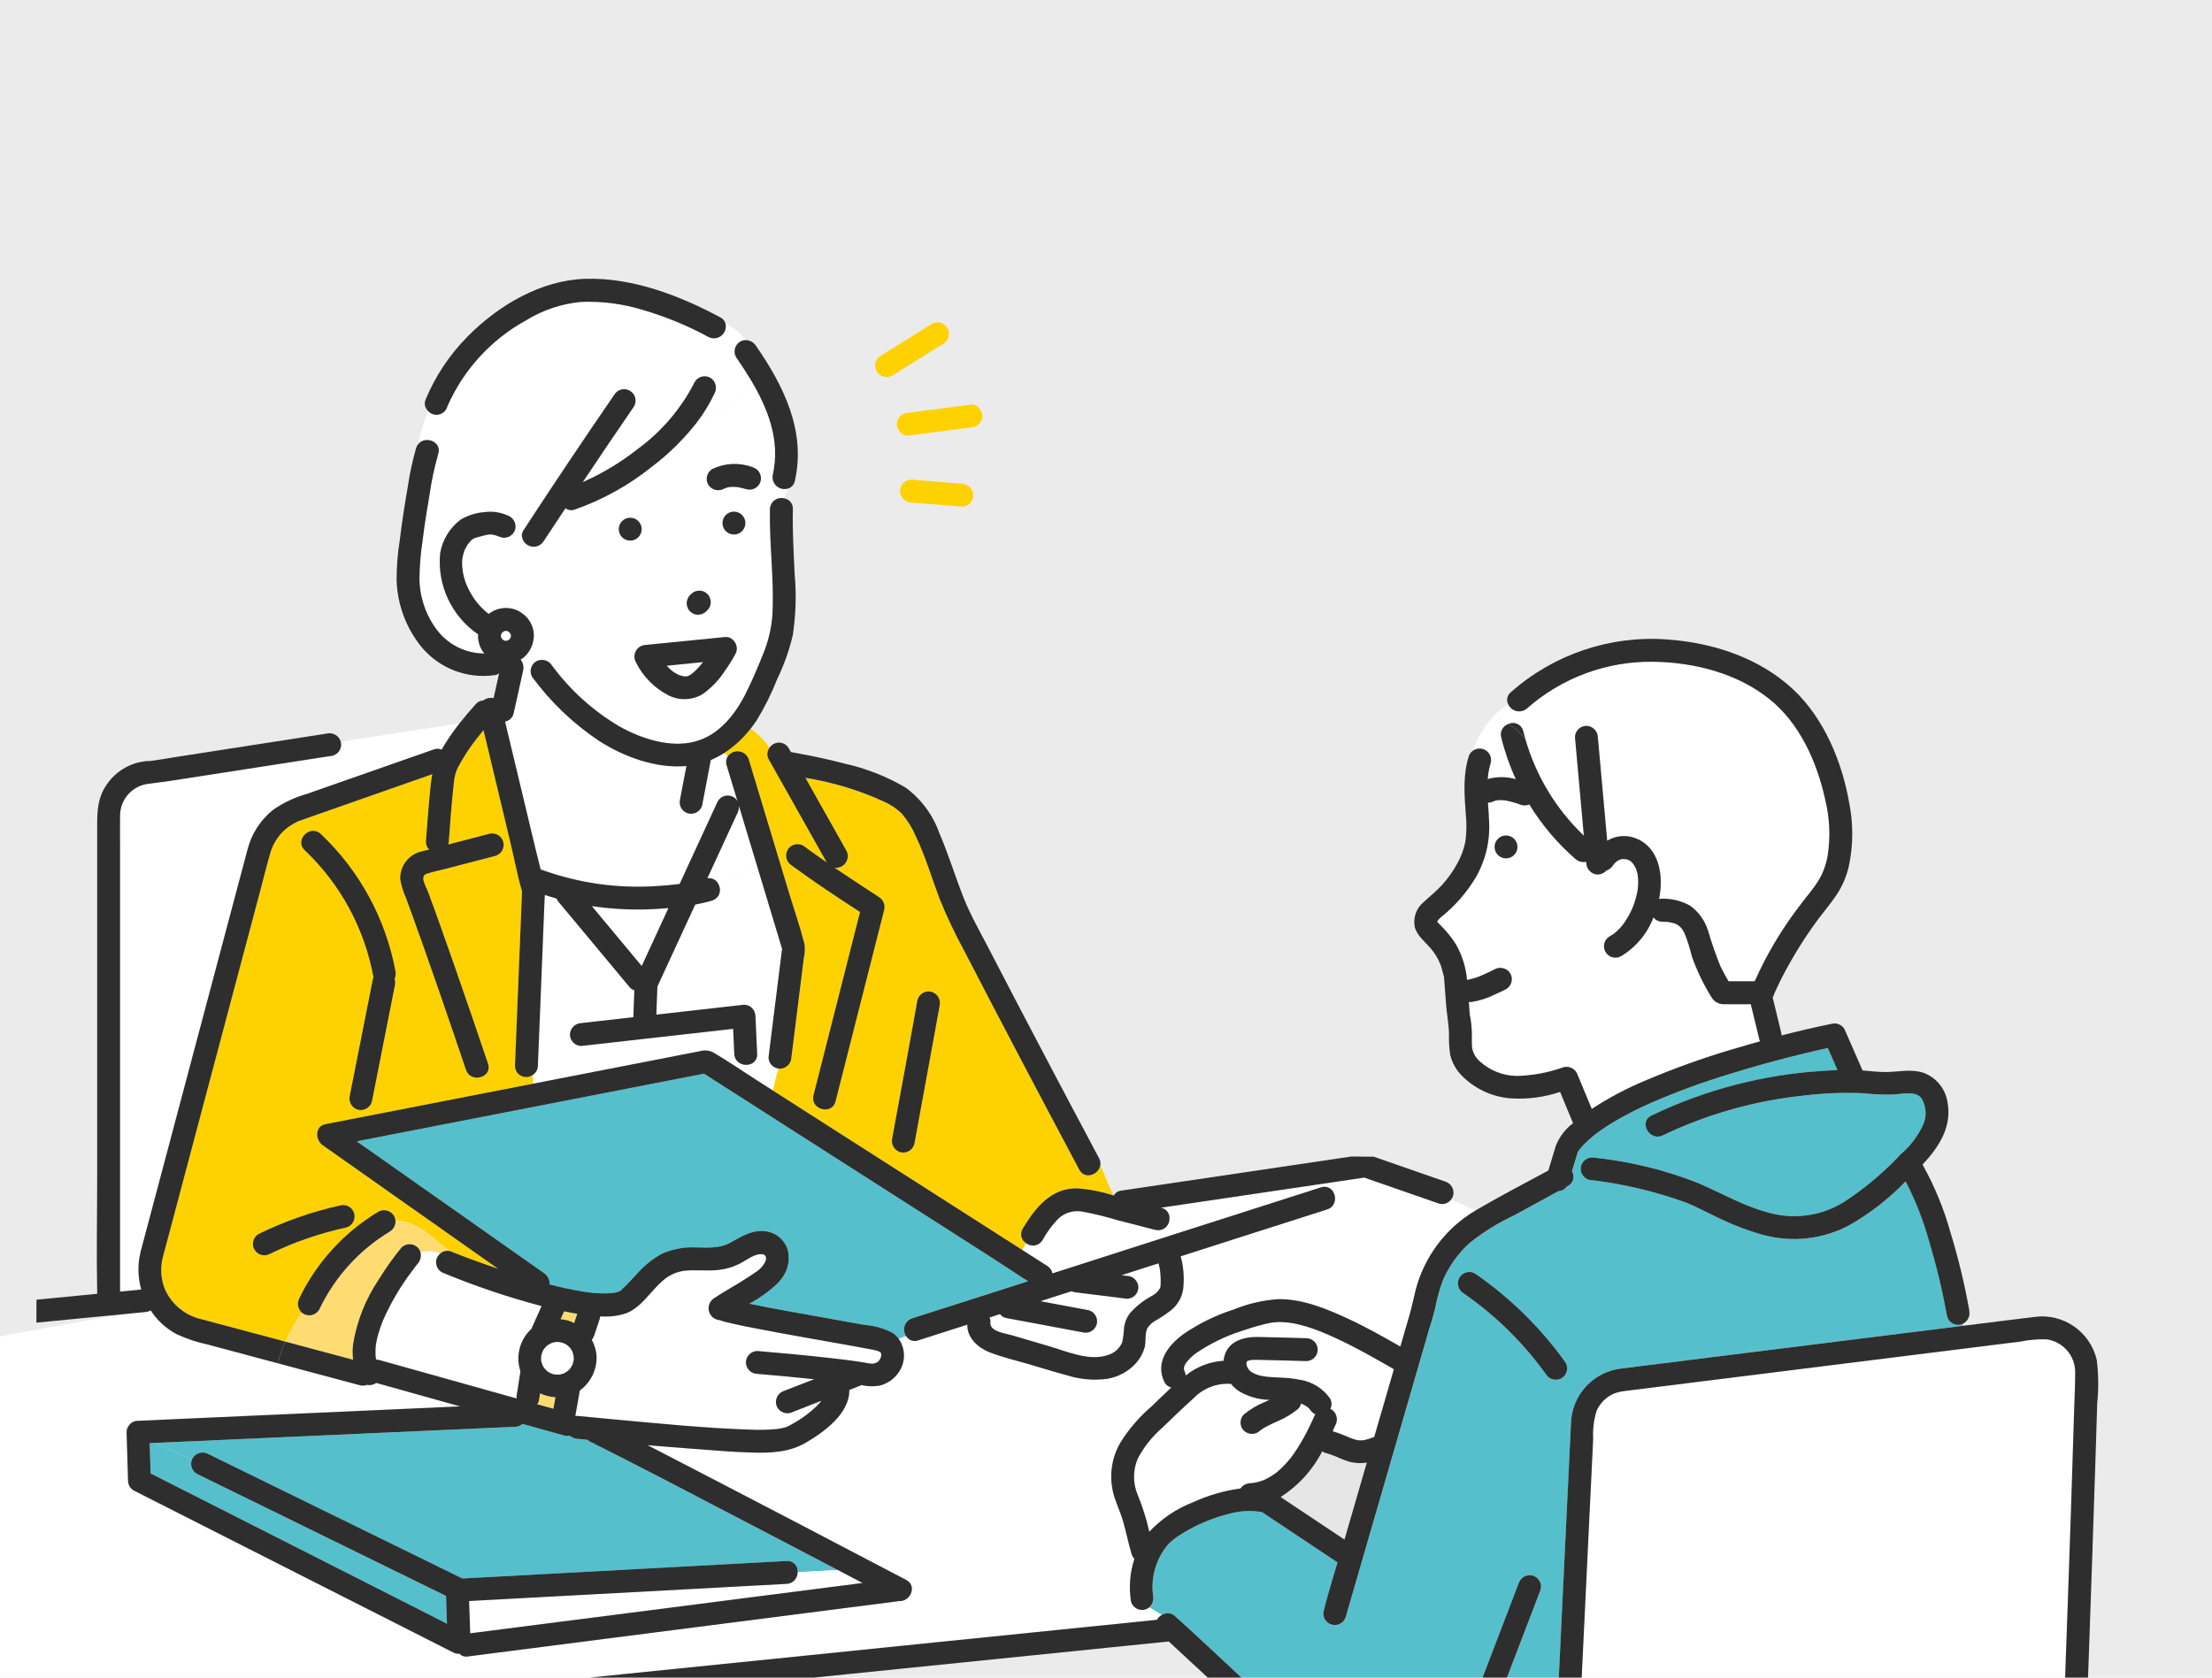 <?xml version="1.0" encoding="UTF-8"?>
<svg id="consultation" data-name="consultation" xmlns="http://www.w3.org/2000/svg" viewBox="0 0 290 220" width="290" height="220">
  <defs>
    <style>
      .cls-1 {
        fill: #2e2e2e;
      }

      .cls-1, .cls-2, .cls-3, .cls-4, .cls-5, .cls-6, .cls-7 {
        stroke-width: 0px;
      }

      .cls-2 {
        fill: #e6e6e6;
      }

      .cls-3 {
        fill: #fff;
      }

      .cls-4 {
        fill: #55c0cc;
      }

      .cls-5 {
        fill: #ffdc72;
      }

      .cls-6 {
        fill: #ebebeb;
      }

      .cls-7 {
        fill: #fed200;
      }
    </style>
  </defs>
  <rect id="_長方形_7215" data-name="長方形 7215" class="cls-6" width="290" height="220"/>
  <g>
    <path id="_パス_19639" data-name="パス 19639" class="cls-3" d="m115.416,177.341c.121.085-.109-.091-.1-.086.124.086-.243-.089-.2-.085-.434-.125-.875-.221-1.322-.287-1.311-.252-2.626-.484-3.938-.718-3.428-.611-6.861-1.207-10.281-1.864-1.29-.247-2.58-.5-3.857-.8-.47-.093-.932-.221-1.382-.383-.859-.065-1.503-.815-1.437-1.674.036-.469.281-.897.667-1.164,1.126-.751,2.3-1.409,3.459-2.113.151-.091.294-.195.444-.288.5-.312.994-.626,1.474-.963.581-.337,1.057-.827,1.376-1.418.442-1.1-.506-1.2-1.331-.875-.758.293-1.421.81-2.152,1.165-.816.394-1.693.645-2.594.744-1.5.183-3.013-.05-4.513.113-1.1.141-2.127.626-2.935,1.385-.038.033-.078.065-.116.1-1.494,1.361-2.678,3.385-4.645,4.1-1.081.348-2.219.48-3.351.388-.005.102-.023.203-.053.3-.251.747-.5,1.494-.748,2.242-.066.199-.167.383-.3.545.404.742.622,1.571.634,2.416-.033,1.675-.847,3.238-2.2,4.225-.2,1.112-.397,2.225-.59,3.339.088-.014.178-.017.267-.009,1.675.171,3.351.326,5.028.478,5.831.528,11.7,1.126,17.554,1.319,1.22.061,2.442.032,3.658-.085.418-.056.83-.149,1.231-.278l.017-.006c.078-.038.157-.078.234-.118.252-.13.5-.267.742-.41,1.047-.598,2.016-1.324,2.884-2.161.236-.229.456-.472.661-.729l-4.086,1.586c-.798.212-1.618-.254-1.846-1.047-.2-.797.262-1.61,1.049-1.847l3.913-1.52c-2.478-.258-4.959-.491-7.442-.7-.821-.017-1.483-.679-1.5-1.5.007-.825.675-1.493,1.5-1.5,3.032.25,6.062.534,9.086.869,1.7.189,3.4.377,5.081.668.287.065.579.108.872.128.202-.006.4-.056.581-.145.195-.092.354-.246.451-.439.029-.048.056-.098.08-.149l.03-.08c.023-.072.038-.145.056-.219.018-.2.03-.365-.11-.462"/>
    <path id="_パス_19640" data-name="パス 19640" class="cls-4" d="m133.744,167.352c-1.132-.729-2.245-1.488-3.371-2.208l-10.993-7.029-12.709-8.126-10.451-6.683-3.926-2.511c-1.809.353-3.618.706-5.426,1.058l-26.685,5.2-13.413,2.621c.142.1.285.2.427.3l14.818,10.441,9.3,6.552c.43.288.702.759.735,1.275.006.069.006.139,0,.208,1.426.368,2.863.685,4.313.922.2.033.406.065.61.094l.352.044c.382.044.762.078,1.145.1.616.034,1.234.022,1.849-.035.08-.014.246-.038.308-.051.13-.029.255-.065.382-.1.063-.021.123-.047.181-.08.106-.062.072-.038,0,0l-.121.072c.066-.039.139-.074.21-.11.042-.04.089-.074.14-.1.19-.238.481-.45.691-.664.146-.148.285-.3.429-.456.3-.32.6-.64.9-.961.914-1.056,2.001-1.95,3.214-2.642,1.444-.672,3.031-.979,4.622-.893,1.5.015,3.023.155,4.394-.581,1.355-.729,2.669-1.637,4.284-1.56,1.595.005,2.982,1.095,3.364,2.644.259,1.315-.087,2.677-.943,3.708-.147.192-.305.374-.475.546-1.103,1.028-2.332,1.911-3.658,2.629,1.594.332,3.193.632,4.793.927,3.436.631,6.88,1.219,10.316,1.852,1.268.093,2.504.44,3.635,1.02.321.218.603.489.834.8l.988-.359c-.487-.696-.319-1.655.377-2.142.123-.086.258-.154.4-.201,3.745-1.195,7.49-2.393,11.235-3.593,1.327-.424,2.653-.849,3.979-1.275-.353-.216-.7-.433-1.052-.658"/>
    <path id="_パス_19641" data-name="パス 19641" class="cls-5" d="m72.826,183.229c-.702-.037-1.391-.213-2.024-.519-.048.309-.1.62-.143.93-.035.185-.119.358-.243.5l2.143.6.267-1.514"/>
    <path id="_パス_19642" data-name="パス 19642" class="cls-5" d="m75.277,173.508c.134-.4.27-.81.4-1.215-.576-.1-1.151-.208-1.723-.327l-.463,1.043c.439.029.872.12,1.286.27.174.065.333.149.5.229"/>
    <path id="_パス_19643" data-name="パス 19643" class="cls-5" d="m59.557,102.219c-.009.057-.011.077,0,0"/>
    <path id="_パス_19644" data-name="パス 19644" class="cls-3" d="m87.638,119.083c-.515.045-1.028.083-1.536.115-2.843.174-5.697.049-8.514-.373,2.182,2.619,4.363,5.239,6.543,7.859,1.169-2.533,2.338-5.067,3.507-7.6"/>
    <path id="_パス_19645" data-name="パス 19645" class="cls-4" d="m19.631,189.251c.039,1.323.079,2.647.119,3.97l4.441,2.253,22.516,11.419c3.965,2.011,7.932,4.022,11.9,6.033-.044-1.215-.087-2.429-.13-3.644l-3.14-1.531c-6.039-2.961-12.079-5.92-18.119-8.879l-11.425-5.6c-.637-.377-.904-1.162-.629-1.849l-4.894-2.2-.64.029"/>
    <path id="_パス_19646" data-name="パス 19646" class="cls-4" d="m91.229,196.172c-3.191-1.659-6.386-3.31-9.585-4.953-1-.515-2.01-1.029-3.021-1.532-.3-.149-.6-.3-.907-.444-.097-.02-.188-.062-.267-.122.086.047.175.088.267.122.077.014.169.014.349.03-.398-.031-.774-.195-1.068-.466-.435-.044-.869-.078-1.3-.122-.367-.033-.715-.174-1-.407-.241.053-.492.044-.729-.024l-3.128-.877-2.33-.652c-.259.237-.594.373-.945.382-2.042.091-4.084.182-6.125.275l-26.6,1.191-14.571.652,4.892,2.2c.025-.071.056-.139.092-.205.432-.698,1.336-.934,2.054-.537l4.154,2.036,18.119,8.879,11.038,5.408c1.704-.092,3.407-.184,5.109-.275l22.979-1.24,14.419-.779c.733-.065,1.38.476,1.445,1.209.007.084.007.169-.002.253l5.271-.282c-6.2-3.246-12.404-6.485-18.612-9.716"/>
    <path id="_パス_19647" data-name="パス 19647" class="cls-3" d="m112.445,207.249c-.867-.454-1.733-.907-2.6-1.36l-5.271.282c.018.82-.623,1.504-1.443,1.539l-5.269.285-22.981,1.24-13.379.721.149,4.233c2.177-.282,4.355-.562,6.532-.839l14.157-1.817,16.3-2.093c4.507-.579,9.015-1.158,13.522-1.737.309-.041.62-.08.931-.119l-.641-.337"/>
    <path id="_パス_19648" data-name="パス 19648" class="cls-3" d="m88.166,88.022h0l-.081-.054c.048.032.094.068.142.1.112.074.223.151.34.22s.235.131.355.193l.075.041.044.012c.167.05.33.1.5.142.025.005.05.012.075.02h.047c.136-.008.271-.008.407,0,.017,0,.033-.006.05-.011.042-.014.085-.026.128-.041.078-.047.166-.085.243-.131.1-.062.2-.142.3-.2-.32.181.035-.032.119-.107.419-.38.807-.794,1.16-1.237l.068-.083.035-.047-4.774.474c.214.223.436.439.673.643.03.026.061.049.094.071"/>
    <path id="_パス_19649" data-name="パス 19649" class="cls-3" d="m143.781,173.674c-.235.788-1.049,1.25-1.846,1.049l-1.269-.238-8.779-1.642c-.313-.062-.589-.244-.77-.507l-1.39.444c.102.193.143.411.119.628-.16,1.21,1.975,1.453,2.808,1.7l4.906,1.443c2.336.687,5.238,2,7.684,1.153.847-.246,1.54-.86,1.885-1.672.139-.666.221-1.342.247-2.022.104-.642.361-1.25.748-1.773.832-.942,1.827-1.725,2.938-2.313.427-.236.784-.581,1.034-1,.008-.035.035-.124.044-.171.006-.066.012-.133.017-.2.021-.371.021-.744,0-1.115-.011-.217-.029-.433-.048-.649-.005-.109-.02-.218-.045-.324-.047-.264-.107-.524-.178-.78l-4.845,1.554.706.088c.818.025,1.475.682,1.5,1.5-.003.397-.16.778-.439,1.061-.281.282-.663.441-1.061.441-.281-.036-.561-.071-.842-.106l-5.92-.741c-.181-.022-.358-.066-.527-.133l-4.055,1.3,6.33,1.183c.792.23,1.258,1.049,1.049,1.847"/>
    <path id="_パス_19650" data-name="パス 19650" class="cls-5" d="m102.528,124.428c.047-.187-.009-.146-.029-.045.006.032.014.059.021.091l.008-.045"/>
    <path id="_パス_19651" data-name="パス 19651" class="cls-5" d="m102.525,124.475c0,.021-.006.044-.011.066.016.05.048.094.091.125-.043-.056-.071-.122-.08-.192"/>
    <path id="_パス_19652" data-name="パス 19652" class="cls-5" d="m163.458,178.535c-.021.02-.037.045-.048.072v.017c.021-.033.035-.054.039-.054l.026-.042-.018.008"/>
    <path id="_パス_19653" data-name="パス 19653" class="cls-2" d="m177.06,191.728c-.608-.171-1.2-.393-1.77-.664l-.088-.038-.019-.005c-.14-.057-.282-.115-.424-.168-.315-.119-.635-.222-.96-.311-.162-.045-.315-.118-.451-.217-1.255,2.446-3.139,4.515-5.457,5.994,2.79,1.859,5.58,3.719,8.37,5.58.023-.078.047-.157.069-.234l2.853-9.866c-.707.113-1.428.089-2.126-.071"/>
    <path id="_パス_19654" data-name="パス 19654" class="cls-5" d="m163.448,178.599c0-.017.008-.029,0-.029-.035.062-.024.056,0,.029"/>
    <path id="_パス_19655" data-name="パス 19655" class="cls-5" d="m155.201,179.368v-.014c-.063.125-.036.078,0,.014"/>
    <path class="cls-3" d="m268.28,175.626l.009.005c-1.137-.031-2.274.068-3.389.294-5.274.659-10.547,1.318-15.82,1.977-7.021.878-14.043,1.756-21.064,2.633-4.771.6-9.543,1.197-14.316,1.79-.333.042-.667.08-1,.125.035,0-.392.081-.472.1-.239.056-.474.133-.7.229-.993.446-1.786,1.245-2.224,2.242-.358,1.187-.508,2.427-.442,3.665l-.8,16.625c-.235,4.897-.47,9.793-.706,14.689h63.374c.109-3.063.22-6.127.327-9.19.3-8.617.585-17.234.854-25.851.05-1.667.137-3.339.14-5.008.007-2.184-1.606-4.035-3.771-4.325Z"/>
    <path id="_パス_19658" data-name="パス 19658" class="cls-3" d="m193.1,98.456c.669-.488,1.608-.341,2.096.329.264.362.352.824.24,1.258-.207.693-.338,1.407-.391,2.128,1.206-.341,2.484-.334,3.686.02-.811-1.767-1.454-3.606-1.918-5.494-.199-.737.21-1.502.933-1.746-.6-.371-1.249-.7-1.921-1.044-1.233,1.297-2.163,2.851-2.725,4.55"/>
    <path id="_パス_19659" data-name="パス 19659" class="cls-3" d="m239.296,104.861c-1.086-4.95-3.326-10.009-7.368-13.229-4.207-3.351-9.827-4.771-15.126-4.851-6.108-.099-12.032,2.086-16.613,6.127-.648.569-1.635.504-2.204-.144-.113-.128-.203-.274-.269-.432-.689.45-1.324.979-1.891,1.575.672.34,1.317.673,1.921,1.044.692-.334,1.523-.044,1.858.647.046.095.081.196.104.299.089.362.186.72.288,1.077.384.547.684,1.149.89,1.785-.206-.636-.506-1.238-.89-1.785,1.386,4.811,4.026,9.166,7.65,12.62-.388-4.302-.775-8.602-1.162-12.9.007-.826.674-1.493,1.5-1.5.819.022,1.478.681,1.5,1.5.406,4.523.813,9.046,1.221,13.569,1.095-.663,2.43-.796,3.634-.362,3.261,1.189,3.789,5.005,3.167,8,.123-.025.248-.036.374-.033,1.3-.037,2.584.284,3.714.928,1.129.819,1.959,1.986,2.363,3.321.46,1.586,1.004,3.146,1.631,4.673.318.646.667,1.28,1.035,1.9,1.143-.005,2.285-.005,3.427,0,1.524-3.423,3.436-6.66,5.7-9.646.917-1.269,2.012-2.446,2.768-3.741.544-.959.916-2.006,1.1-3.093.378-2.444.268-4.939-.324-7.34"/>
    <path class="cls-4" d="m257.132,173.69c-.799.212-1.62-.254-1.847-1.049-.597-3.354-1.392-6.669-2.38-9.929-.745-2.693-1.767-5.301-3.05-7.783-2.199,2.279-4.714,4.23-7.468,5.792-3.426,1.799-7.403,2.242-11.141,1.242-1.961-.538-3.869-1.253-5.7-2.137-1.488-.682-3.134-1.6-4.533-2.137-4.09-1.478-8.338-2.473-12.658-2.967-.796-.224-1.264-1.047-1.049-1.846.243-.781,1.05-1.24,1.846-1.049,4.631.495,9.174,1.611,13.507,3.317,3.211,1.384,6.213,3.167,9.647,3.987,3.206.788,6.593.259,9.407-1.467,2.764-1.794,5.296-3.924,7.536-6.341,1.235-1.051,2.225-2.359,2.9-3.834.503-1.128.415-2.432-.234-3.483-.776-.973-2.479-.564-3.543-.478-1.309.042-2.619-.01-3.92-.154-2.697-.132-5.4-.028-8.078.311-6.365.674-12.568,2.433-18.34,5.2-1.726.857-3.246-1.732-1.515-2.591,7.038-3.386,14.666-5.375,22.461-5.857.644-.045,1.29-.075,1.936-.1-.424-.967-.848-1.934-1.271-2.9-1.133.249-2.26.511-3.379.786-3.136.77-6.252,1.621-9.335,2.576-3.546,1.071-7.028,2.345-10.427,3.816-1.601.704-3.163,1.497-4.676,2.374-.693.407-1.373.837-2.03,1.3-.166.118-.327.235-.49.356l-.133.1-.08.065c-.276.225-.549.451-.813.691-.446.406-.863.843-1.248,1.308.1-.1-.125.264-.145.2-.054.186-.113.371-.169.555-.205.682-.411,1.364-.617,2.045.394.641.194,1.481-.447,1.875-.032.02-.065.038-.098.055l-.154.083c-.25.355-.65.574-1.083.593l-5.767,3.151c-2.082.973-4.042,2.187-5.841,3.617-1.526,1.375-2.735,3.063-3.546,4.95-.448,1.226-.793,2.486-1.031,3.769-.234.969-.557,1.925-.834,2.882-1.339,4.619-2.677,9.238-4.014,13.856-1.541,5.315-3.081,10.629-4.621,15.944l-2.209,7.626c-.221.801-1.049,1.271-1.85,1.05-.801-.221-1.271-1.049-1.05-1.85.014-.047.03-.094.041-.142.521-2.069,1.141-4.121,1.761-6.17l-1.022-.681c-2.957-1.972-5.914-3.944-8.871-5.915-1.484-.256-3.006-.168-4.45.258-1.796.457-3.526,1.144-5.147,2.043-.675.365-1.325.776-1.944,1.23-.142.107-.151.115-.027.021-.068.054-.134.11-.2.168-.119.107-.24.21-.355.323-.26.263-.495.551-.7.859-1.218,1.759-1.739,3.908-1.462,6.03.118.571-.07,1.162-.495,1.56l1.622.991c.561-.362,1.299-.287,1.776.181.054.05.109.1.164.151,2.871,2.59,5.681,5.248,8.51,7.883h31.609l.095-.248,4.631-12.09c.235-.788,1.049-1.25,1.846-1.049.795.226,1.262,1.047,1.049,1.846-.036.1-.074.193-.11.288l-4.31,11.253h6.793c.325-6.77.649-13.54.973-20.31.208-4.331.406-8.662.623-12.993.085-3.727,2.91-6.818,6.614-7.239,1.061-.136,2.122-.266,3.182-.4,5.728-.715,11.455-1.431,17.181-2.147,7.094-.886,14.188-1.773,21.281-2.66l3.1-.386v-.254c-.059.028-.119.052-.181.071l-.003.008Zm-52.415,7.058v-.008c-.718.394-1.62.158-2.053-.539-2.963-4.131-6.617-7.72-10.8-10.608-.702-.429-.94-1.336-.539-2.054.426-.707,1.34-.943,2.055-.531,4.605,3.179,8.623,7.133,11.876,11.686.411.717.171,1.631-.539,2.054Z"/>
    <path class="cls-3" d="m188.665,157.837c-3.27-1.133-6.54-2.271-9.81-3.412l-3.362.5c-5.71.847-11.421,1.692-17.132,2.537l-6.161.913c.018,0,.038.009.056.015.701.151,1.164.82,1.058,1.529,1.047.264,2.333.225,2.879,1.228,5.664-1.816,11.329-3.627,16.996-5.434,1.849-.59,2.632,2.309.8,2.894-3.747,1.195-7.492,2.393-11.236,3.593-2.655.849-5.309,1.7-7.963,2.553.343,1.236.47,2.521.374,3.8-.039,1.228-.594,2.382-1.529,3.179-.643.514-1.324.979-2.037,1.391-.475.241-.879.602-1.172,1.047-.364.741-.146,1.763-.365,2.559-.208.719-.569,1.384-1.058,1.951-.985,1.124-2.327,1.875-3.8,2.128-1.766.244-3.565.093-5.266-.441-1.722-.463-3.425-1-5.135-1.5-1.71-.5-3.478-.895-5.12-1.557-1.486-.6-2.911-1.892-2.86-3.6-2.147.687-4.295,1.374-6.442,2.061-.589.221-1.252-.011-1.574-.551l-.988.359c.925,1.322.921,3.083-.011,4.4-.58.863-1.461,1.479-2.47,1.729-.798.141-1.616.118-2.405-.066-.066.033-.131.068-.2.1l-1.387.537c.048,3.092-3.3,5.5-5.674,6.9-2.167,1.271-4.527,1.378-6.991,1.316-2.686-.065-5.374-.32-8.052-.515-1.91-.139-3.819-.3-5.73-.454,6.819,3.504,13.622,7.039,20.409,10.605,4.5,2.351,8.997,4.705,13.49,7.062,1.51.792.51,2.894-.919,2.769-.042.008-.085.02-.127.024l-.1.014c-2.287.297-4.575.591-6.863.881-4.72.607-9.44,1.213-14.159,1.818l-16.3,2.093-13.521,1.737-5.6.718c-.364.033-.724-.102-.976-.367-.279.014-.557-.045-.807-.169l-5.156-2.615c-7.504-3.807-15.009-7.614-22.516-11.42l-14.24-7.222c-.462-.27-.746-.765-.744-1.3-.067-2.093-.13-4.186-.189-6.28-.021-.344.09-.683.309-.948.262-.373.686-.599,1.142-.607l6.124-.273,26.6-1.192,9.55-.427-2.9-.81-8.088-2.265c-.361.251-.809.344-1.24.257-.297.116-.625.129-.931.039l-.8-.213-9.892-2.647-2.834-.758-6.345-1.7c-1.432-.301-2.826-.765-4.153-1.382-1.367-.734-2.528-1.8-3.374-3.1-.21.108-.438.176-.672.2l-1.885.184c-1.298.125-8.198,1.358-17.191,3.006v44.763h77.122l4.39-.447,21.476-2.187,19.6-2,16.017-1.63,10.874-1.106,2.177-.222c.15-.264.367-.483.629-.637l-1.622-.991c-.161.135-.35.233-.554.287l.022.016c-.799.214-1.622-.253-1.847-1.049-.294-1.879-.142-3.8.445-5.609-.175-.178-.303-.397-.371-.637-.432-1.455-.721-2.946-1.147-4.4-.4-1.349-1.073-2.609-1.345-3.994-.42-2.096-.071-4.274.982-6.134,1.111-1.797,2.491-3.413,4.094-4.79.856-.8,1.719-1.678,2.621-2.511-.382-.085-.708-.334-.89-.681-1.274-2.608.456-4.842,2.523-6.348,2.027-1.381,4.243-2.462,6.579-3.21,1.854-.755,3.816-1.209,5.813-1.345,3.211-.044,6.389,1.284,9.247,2.614,2.318,1.079,4.541,2.336,6.757,3.6.395-1.361.79-2.723,1.185-4.086.314-1.083.521-2.144.794-3.238,1.124-4.41,3.955-8.193,7.869-10.515l-3.195-1.446c-.365.489-.994.701-1.58.533Z"/>
    <path id="_パス_19662" data-name="パス 19662" class="cls-3" d="m153.317,159.919c-.038.817-.731,1.449-1.548,1.411-.103-.005-.206-.02-.306-.047l-4.9-1.259c-1.515-.458-3.054-.834-4.61-1.127-1.147-.229-2.335.108-3.19.906-.821.839-1.522,1.788-2.082,2.82-.404.693-1.293.927-1.986.523-.058-.034-.114-.072-.166-.113-.183.282-.338.587-.5.895l3.272,2.093c.354.212.6.567.675.973,6.072-1.947,12.144-3.894,18.217-5.843-.546-1-1.832-.966-2.879-1.228"/>
    <path id="_パス_19663" data-name="パス 19663" class="cls-3" d="m99.016,112.767c-.714-2.367-1.428-4.734-2.143-7.1.02.309-.038.619-.169.9-1.323,2.867-2.647,5.733-3.97,8.6.667-.11,1.315.283,1.527.925,1.578-1.05,3.6-1.468,4.755-3.327"/>
    <path id="_パス_19664" data-name="パス 19664" class="cls-3" d="m102.467,124.946c.017-.131.027-.27.047-.4-.017-.051-.021-.105-.011-.158-.017-.078-.03-.152-.041-.186-.769-2.553-1.539-5.107-2.31-7.66l-1.132-3.771c-1.16,1.859-3.176,2.277-4.755,3.327.333.733.009,1.596-.724,1.929-.069.032-.141.058-.215.078-.712.207-1.441.373-2.177.512-1.653,3.581-3.306,7.163-4.959,10.746-.047,1.228-.093,2.457-.14,3.687,3.83-.433,7.66-.867,11.491-1.3.836-.1,1.467.759,1.5,1.5.075,1.648.15,3.295.225,4.94.088,1.935-2.914,1.924-3,0l-.149-3.278-1.186.133-18.711,2.117c-.826-.005-1.495-.674-1.5-1.5.024-.818.682-1.476,1.5-1.5l2.611-.294,4.2-.475c.045-1.177.09-2.355.133-3.533-.229-.062-.435-.19-.59-.37-.383-.462-.767-.923-1.151-1.384l-8.194-9.844c-.107-.13-.196-.274-.266-.427-.511-.145-1.02-.3-1.526-.466-.014.267-.035.533-.045.792l-.167,4.151c-.235,5.817-.47,11.633-.705,17.45-.005.477-.249.919-.649,1.177v1.177l8.066-1.574,11.083-2.157c.913-.178,1.826-.357,2.74-.536.593-.173,1.23-.108,1.776.181,1.939,1.16,3.818,2.44,5.721,3.658l2.091,1.337c.188-.979.429-1.947.724-2.9-.752-.086-1.319-.723-1.317-1.48.393-3.128.784-6.256,1.174-9.384l.539-4.313"/>
    <path id="_パス_19665" data-name="パス 19665" class="cls-3" d="m58.263,166.988c-.786-.237-1.248-1.049-1.049-1.846.091-.296.269-.559.509-.755-.823-.357-1.743-.425-2.609-.193.141.535.007,1.104-.358,1.52-.094.113-.183.229-.275.343h0c-.038.05-.075.1-.112.148-.134.178-.267.355-.4.534-1.492,1.978-2.75,4.122-3.75,6.389,0,.012-.115.29-.137.349-.059.154-.116.308-.172.462-.109.306-.209.615-.3.927-.094.33-.178.662-.246,1-.03.151-.059.3-.083.456-.009.056-.014.081-.017.1s0,.041-.008.1c-.024.318-.042.634-.035.952,0,.143.014.285.024.427v.045c.006.038.011.075.018.112.018.081.038.16.057.24.145-.001.289.018.429.056l3.13.875c4.474,1.254,8.948,2.507,13.423,3.759l1.426.4c-.034-.184-.023-.373.032-.551.155-1.007.31-2.013.465-3.02-.578-1.735-.217-3.645.955-5.049.155-.186.324-.359.506-.518.03-.088.065-.174.1-.263.081-.184.164-.37.246-.555.321-.721.642-1.442.961-2.162-4.336-1.143-8.592-2.575-12.737-4.286"/>
    <path id="_パス_19666" data-name="パス 19666" class="cls-7" d="m42.643,147.428l.338-.066,7.267-1.417,13.214-2.577,6.408-1.248v-1.177c-.643.49-1.563.366-2.053-.277-.197-.259-.303-.576-.3-.902.099-2.47.199-4.94.3-7.409.148-3.687.297-7.372.447-11.056.048-1.231.097-2.465.148-3.7-.007-.245,0-.491.023-.735-.611-2.1-1.014-4.281-1.52-6.4-1.171-4.906-2.345-9.812-3.522-14.717-.282.344-.56.691-.834,1.04-.941,1.177-1.77,2.439-2.478,3.769-.137.236-.245.488-.32.751-.079.247-.14.499-.184.754-.006.041-.014.083-.02.119l-.045.37c-.036.308-.069.616-.1.925-.235,2.285-.412,4.577-.575,6.869-.01.136-.036.27-.078.4l5.366-1.394c.799-.221,1.626.248,1.847,1.047.221.799-.248,1.626-1.047,1.847l-6.56,1.705c-.8.208-1.624.374-2.41.626-1,.321-.107,1.651.16,2.372,1.153,3.107,2.254,6.234,3.347,9.363,1.529,4.382,3.035,8.773,4.518,13.174.62,1.838-2.28,2.618-2.894.8s-1.227-3.622-1.846-5.429c-1.133-3.323-2.283-6.641-3.448-9.956-.583-1.649-1.171-3.298-1.764-4.945-.275-.761-.553-1.52-.834-2.279-.348-.75-.591-1.544-.721-2.36-.08-1.749,1.116-3.3,2.828-3.667.323-.088.646-.169.97-.252-.292-.267-.451-.65-.433-1.046.075-1.067.157-2.133.244-3.2.125-1.533.249-3.068.432-4.6.041-.351.093-.691.158-1.02l-12.311,4.316-4.951,1.735c-.13.045-.261.091-.391.137l-.026.014c-.42.209-.825.448-1.212.715-1.136.855-1.961,2.058-2.351,3.425-.5,1.747-.934,3.516-1.4,5.272-1.076,4.044-2.151,8.089-3.225,12.134-1.31,4.929-2.618,9.858-3.924,14.785l-3.53,13.269c-.653,2.467-1.308,4.93-1.963,7.391-.412,1.445-.326,2.986.246,4.375.915,2.014,2.735,3.472,4.9,3.926l10.851,2.9c.63-1.319,1.358-2.589,2.177-3.8-.519-.486-.647-1.261-.311-1.888,2.274-4.703,5.871-8.641,10.35-11.33.717-.408,1.629-.168,2.054.539.102.175.167.37.189.572,3.038.192,4.809,2.3,7.089,4.05.043.006.086.015.128.027,2.049.831,4.135,1.58,6.229,2.289-4.569-3.22-9.138-6.44-13.706-9.659l-9.3-6.552c-.96-.678-1.022-2.475.359-2.743m1.947,10.652c.799-.221,1.626.248,1.847,1.047s-.248,1.626-1.047,1.847h0c-3.449.748-6.797,1.904-9.973,3.442-.716.418-1.635.177-2.054-.538-.418-.716-.177-1.635.539-2.054,3.403-1.667,6.991-2.923,10.69-3.744m-4.648-46.584c-1.4-1.332.721-3.451,2.123-2.123,5.071,4.81,8.494,11.098,9.78,17.968.068.349.029.711-.113,1.037.08.272.093.559.038.837-.127.637-.252,1.273-.377,1.909l-2.64,13.349c-.227.794-1.048,1.259-1.846,1.046-.786-.237-1.248-1.049-1.049-1.846.125-.637.251-1.273.377-1.909l2.644-13.345c.018-.087.046-.171.083-.252l-.009-.026c-1.158-6.364-4.313-12.193-9.007-16.643"/>
    <path id="_パス_19667" data-name="パス 19667" class="cls-5" d="m51.117,161.499c-4.034,2.432-7.26,6-9.275,10.257-.423.71-1.337.95-2.054.539-.081-.048-.156-.103-.226-.166-.82,1.21-1.547,2.481-2.177,3.8.357.097.715.192,1.073.287,2.612.7,5.225,1.4,7.838,2.1-.087-.692-.087-1.393,0-2.085.503-3.026,1.652-5.908,3.37-8.45.896-1.46,1.889-2.858,2.974-4.184.589-.58,1.533-.58,2.122,0,.168.167.291.373.358.6.866-.233,1.786-.165,2.609.193.328-.297.78-.418,1.212-.323-2.282-1.747-4.053-3.859-7.091-4.05.065.593-.217,1.17-.726,1.482"/>
    <path id="_パス_19668" data-name="パス 19668" class="cls-7" d="m144.261,152.781c-.158,1.256-2.027,2.016-2.769.62-1.346-2.526-2.688-5.055-4.026-7.587-2.455-4.643-4.9-9.292-7.334-13.945-1.253-2.4-2.499-4.8-3.738-7.2-1.208-2.219-2.288-4.505-3.235-6.848-1.034-2.733-1.853-5.567-3.124-8.2-.453-1.056-1.062-2.037-1.808-2.911-.665-.649-1.44-1.175-2.289-1.553-3.288-1.517-6.77-2.573-10.346-3.14l5.374,9.552c.395.748.11,1.675-.639,2.07-.28.148-.6.206-.914.165,1.922,1.307,3.868,2.579,5.813,3.843.576.353.856,1.04.691,1.695-.267,1.038-.53,2.075-.791,3.112l-3.431,13.503c-.718,2.823-1.435,5.647-2.152,8.472-.477,1.874-3.371,1.076-2.894-.8.263-1.037.526-2.074.789-3.112l3.431-13.512c.628-2.467,1.255-4.933,1.882-7.4-3.029-1.971-6.054-3.963-8.957-6.11-.7-.431-.937-1.335-.539-2.054.422-.711,1.337-.951,2.054-.539,1.011.748,2.04,1.473,3.075,2.188l-.011-.015-.934-1.661c-2.211-3.929-4.421-7.859-6.631-11.788-.295-.48-.269-1.091.065-1.544-.656-.988-1.492-1.844-2.464-2.523-.965,1.249-2.134,2.326-3.457,3.187.151.146.306.293.463.436.481-.708,1.445-.892,2.153-.411.28.19.49.467.598.788.676,2.244,1.353,4.488,2.03,6.732l3.273,10.847c.664,2.2,1.431,4.394,2,6.621.09.637.06,1.285-.089,1.91-.207,1.655-.413,3.312-.62,4.969-.333,2.667-.667,5.333-1,8-.021.82-.68,1.479-1.5,1.5-.062-.003-.123-.01-.184-.021-.295.952-.536,1.921-.723,2.9l8.908,5.7,12.517,8,10.27,6.567.987.631c.16-.308.317-.613.5-.895-.65-.396-.856-1.245-.46-1.895.006-.01.012-.02.019-.03,1.624-2.7,3.721-5.357,7.186-5.263,1.602.123,3.183.435,4.711.93-.655-1.249-1.162-2.648-1.726-3.988m-21.084-20.86c-.227,1.275-.457,2.55-.691,3.824-.867,4.77-1.739,9.539-2.618,14.308-.227.794-1.048,1.261-1.847,1.049-.784-.24-1.244-1.051-1.047-1.847.113-.619.227-1.238.341-1.858.994-5.423,2-10.845,2.968-16.275.225-.795,1.047-1.262,1.846-1.049.785.24,1.245,1.05,1.049,1.847"/>
    <path id="_パス_19669" data-name="パス 19669" class="cls-3" d="m101.312,62.259c1.034-4.536-.669-8.79-2.985-12.615-1.169,2.742-4.058,4.557-7.1,5.93-1.655,2.091-3.567,3.965-5.689,5.58-3.044,2.455-6.485,4.372-10.175,5.669-.412.159-.876.096-1.23-.167-.963,1.455-1.935,2.9-2.888,4.366-.479.708-1.44.893-2.148.415-.435-.294-.691-.789-.68-1.315-.293-.249-.569-.551-.857-.816-.008.039-.009.077-.02.118-.226.794-1.048,1.259-1.845,1.045-.257-.1-.512-.2-.777-.279-.089-.026-.447-.083-.441-.094-.154-.008-.308-.005-.462.008l-.062.014c-.08.017-.16.033-.238.051-.459.106-.911.238-1.364.362-.303.087-.567.276-.747.534-.181.173-.332.376-.445.6-.088.148-.167.3-.241.454l-.006.015c-.023.056-.044.112-.062.169-.091.281-.165.567-.22.857-.008.054-.029.2-.033.252-.012.174-.018.349-.018.522.034,1.183.335,2.342.88,3.392.595,1.208,1.451,2.269,2.506,3.107.027.023.065.051.106.081.971-.766,2.265-.988,3.436-.59.756.274,1.41.775,1.87,1.435.405.599.621,1.307.619,2.03.001.107-.01.214-.033.318-.076.785-.393,1.528-.907,2.126-.23.265-.5.492-.8.673.321.393.445.91.337,1.406-.051.235-.1.472-.157.708-.368,1.655-.735,3.311-1.1,4.966-.137.536-.575.943-1.12,1.041,1.316,5.481,2.628,10.963,3.935,16.447.235.987.493,1.975.738,2.965.07.01.139.025.207.047,4.804,1.736,9.917,2.454,15.013,2.108,1.038-.063,2.019-.143,2.994-.275,1.672-3.621,3.343-7.244,5.014-10.868.423-.71,1.337-.95,2.054-.539.217.127.397.31.519.53l-1.412-4.685c-.137-.392-.084-.826.143-1.174-.157-.145-.312-.29-.462-.436-.561.358-1.152.667-1.766.924l-1.132,5.945c-.221.799-1.048,1.268-1.847,1.047-.799-.221-1.268-1.048-1.047-1.847.276-1.453.553-2.907.83-4.36-3.99.346-8.15-1.182-11.462-3.3-3.384-2.262-6.347-5.097-8.758-8.376-.413-.717-.173-1.633.539-2.054.72-.391,1.619-.155,2.054.539,2.386,3.245,5.406,5.973,8.877,8.017,2.84,1.587,6.594,2.825,9.854,1.972,3.086-.809,5.223-3.448,6.611-6.179.847-1.667,1.6-3.431,2.292-5.17.704-1.667,1.133-3.437,1.272-5.241.255-4.624-.429-9.273-.326-13.9.021-.825.706-1.477,1.531-1.456.125.003.249.022.369.056.155-.432.321-.857.469-1.29-.826.257-1.704-.204-1.961-1.03-.078-.252-.092-.52-.039-.778m-11.168,16.263c.06-.185.167-.352.311-.483l.02-.018c.045-.045.092-.091.139-.134.184-.184.412-.317.662-.386l.4-.054c.266,0,.528.071.758.205l.3.235c.44.425.565,1.082.311,1.639-.06.185-.167.352-.311.483l-.02.02c-.045.045-.092.089-.139.134-.184.183-.412.316-.662.386-.133.017-.266.035-.4.053-.266,0-.528-.071-.758-.205l-.3-.234c-.144-.131-.251-.298-.311-.483-.173-.366-.173-.791,0-1.157m-7.526-10.636c.828,0,1.5.672,1.5,1.5s-.672,1.5-1.5,1.5-1.5-.672-1.5-1.5.672-1.5,1.5-1.5m13.81,17.826c-.012.027-.02.054-.033.081-.409.758-.867,1.488-1.37,2.187-.782,1.215-1.795,2.264-2.982,3.087-1.366.781-3.034.819-4.433.1-1.842-.956-3.33-2.474-4.249-4.335-.407-.736-.139-1.663.597-2.07.216-.119.457-.184.703-.189l1.314-.13,9.128-.905c.349-.023.692.101.945.343.035.027.068.055.1.085l.036.039c.123.129.22.279.288.444.028.065.051.132.069.2l.006.015c.037.122.057.249.06.377,0,.236-.058.469-.171.676m-.211-15.624c-.828,0-1.5-.672-1.5-1.5s.672-1.5,1.5-1.5,1.5.672,1.5,1.5-.672,1.5-1.5,1.5m3.5-6.981c-.226.794-1.048,1.261-1.846,1.049-.393-.124-.794-.22-1.2-.287-.35-.037-.702-.039-1.052-.008-.202.039-.4.095-.593.166-.039.02-.08.038-.119.059-.718.401-1.625.163-2.054-.539-.41-.717-.17-1.631.539-2.054,1.655-.794,3.562-.878,5.28-.234.788.235,1.251,1.05,1.049,1.847"/>
    <path id="_パス_19670" data-name="パス 19670" class="cls-3" d="m57.452,59.541c-.491,1.723-.868,3.476-1.127,5.248-.358,2.04-.684,4.172-.927,6.114-.249,1.643-.386,3.301-.409,4.963.023,2.46.843,4.846,2.337,6.8,1.474,1.911,3.751,3.03,6.164,3.032-.114-.141-.218-.289-.312-.444-.374-.621-.549-1.342-.5-2.066-.422-.287-.823-.603-1.2-.946-2.768-2.41-4.18-6.023-3.779-9.671.295-1.785,1.275-3.385,2.731-4.459.966-.553,2.044-.881,3.155-.958.989-.125,1.993.02,2.906.418.739.228,1.195.967,1.068,1.729.29.266.564.567.857.818.033-.219.114-.429.237-.613,3.889-5.955,7.847-11.862,11.876-17.723.418-.716,1.338-.957,2.054-.539.716.418.957,1.338.538,2.054h0c-2.267,3.291-4.506,6.6-6.718,9.925,2.569-1.134,4.983-2.588,7.187-4.328,3.16-2.303,5.728-5.323,7.494-8.811.423-.71,1.337-.95,2.054-.539.696.433.932,1.335.537,2.054-.666,1.412-1.487,2.745-2.449,3.975,3.044-1.373,5.932-3.189,7.1-5.93-.581-.96-1.2-1.892-1.824-2.8-.41-.717-.169-1.63.54-2.052.228-.134.489-.201.754-.195-.72-.917-1.637-1.66-2.683-2.176.213.833-.289,1.681-1.122,1.894-.361.092-.744.052-1.078-.113-2.756-1.499-5.666-2.696-8.679-3.572-2.632-.807-5.382-1.158-8.132-1.035-2.516.253-4.943,1.07-7.1,2.39-4.603,2.521-8.244,6.494-10.353,11.3-.201.789-1.004,1.265-1.793,1.064-.284-.072-.54-.228-.735-.447-.544,1.427-.988,2.891-1.331,4.379.884-1.207,3.184-.407,2.659,1.257"/>
    <path id="_パス_19671" data-name="パス 19671" class="cls-3" d="m44.674,97.261c.21.796-.257,1.614-1.049,1.838l-.567.089-21.085,3.272c-.9.14-1.826.216-2.722.358-2.026.344-3.51,2.099-3.513,4.154-.017,1.354,0,2.71,0,4.065v58.344l2.78-.27c-.374-1.331-.463-2.726-.26-4.094.112-.623.258-1.239.438-1.846l2.417-9.1,3.765-14.174c1.313-4.937,2.624-9.875,3.935-14.812.973-3.659,1.946-7.319,2.918-10.979.235-.889.471-1.777.708-2.665.515-2.061,1.692-3.896,3.35-5.224,1.35-.947,2.851-1.657,4.439-2.1l6.53-2.286,10.178-3.567c.312-.102.651-.082.949.056.706-1.213,1.499-2.372,2.373-3.47l-15.584,2.411Z"/>
    <path id="_パス_19672" data-name="パス 19672" class="cls-5" d="m155.215,179.324l-.009.015v.017-.006l.008-.026"/>
    <path id="_パス_19673" data-name="パス 19673" class="cls-3" d="m206.849,141c.613,1.476,1.225,2.952,1.836,4.427,2.277-1.493,4.691-2.765,7.21-3.8,3.621-1.533,7.325-2.863,11.094-3.985,1.247-.377,2.5-.741,3.759-1.091-.049-.091-.087-.188-.112-.288-.051-.213-.1-.426-.155-.638-.319-1.311-.638-2.623-.958-3.935-1.148.006-2.3.017-3.447,0-.687.036-1.339-.31-1.693-.9-.416-.653-.797-1.326-1.144-2.018-.578-1.095-1.067-2.235-1.461-3.409-.242-1.026-.562-2.032-.957-3.009-.072-.142-.154-.279-.237-.415-.039-.062-.081-.122-.124-.183-.014-.014-.036-.041-.08-.092-.03-.032-.241-.223-.27-.261-.118-.082-.241-.157-.367-.226l-.066-.032c-.067-.024-.132-.047-.195-.068-.184-.048-.367-.1-.552-.136-.092-.014-.14-.023-.146-.024-.074-.009-.148-.017-.222-.023-.226-.02-.454-.029-.681-.036-.441-.001-.857-.208-1.124-.56-.797,2.12-2.287,3.91-4.227,5.079-.716.418-1.635.177-2.053-.538s-.177-1.635.538-2.054c.14-.075.278-.154.41-.24.036-.023.21-.158.266-.2.243-.206.474-.425.691-.658.107-.116.208-.238.309-.361,0,0,.214-.284.238-.318.193-.279.374-.567.542-.863.189-.333.359-.676.515-1.025.023-.063.139-.344.152-.38.069-.187.134-.377.193-.567.1-.332.195-.668.267-1.008.042-.19.075-.383.109-.575s.029-.192,0-.032c.011-.094.021-.189.029-.284.03-.37.034-.741.014-1.112,0-.059-.062-.459-.041-.364-.017-.1-.035-.19-.056-.285-.039-.166-.086-.33-.142-.492-.014-.044-.032-.086-.048-.13-.009-.018-.021-.045-.041-.088-.083-.14-.166-.284-.247-.427-.021-.029-.035-.047-.045-.063-.033-.039-.066-.078-.1-.116-.165-.218-.39-.384-.647-.477.187.088-.1-.009-.25-.056.009.015-.333-.024-.4-.024h-.042c-.092.02-.183.042-.273.069l-.106.038c-.075.038-.151.077-.223.119-.143.1-.172.116-.083.039-.084.069-.166.142-.244.219-.119.111-.224.237-.312.374-.207.308-.509.539-.86.659-.29.319-.696.507-1.127.522-.819-.022-1.478-.681-1.5-1.5,0-.057-.011-.115-.015-.172-.51.108-1.04-.034-1.428-.382-2.365-2.059-4.4-4.467-6.036-7.142-.315.148-.673.178-1.008.085-.707-.276-1.438-.482-2.185-.616-.339-.038-.68-.044-1.02-.017-.136.028-.269.065-.4.11l-.036.018c-.237.129-.503.194-.773.189.056.853.128,1.71.158,2.573.125,2.57-.506,5.121-1.815,7.337-1.142,1.887-2.596,3.567-4.3,4.967-.277.196-.513.444-.693.732.022.043.051.082.086.115.146.145.288.294.432.442.728.722,1.372,1.523,1.921,2.389.838,1.441,1.343,3.051,1.48,4.713.126-.044.256-.076.388-.094l-.145.02c.556-.098,1.098-.266,1.612-.5.6-.255,1.188-.53,1.764-.827.717-.399,1.622-.162,2.052.537.412.716.173,1.631-.537,2.054-.5.258-1.008.5-1.523.724-.961.485-1.994.812-3.059.969-.106.009-.212,0-.315-.024.008.115.015.231.024.346.033.438.048.88.1,1.314.002.023.002.045,0,.068.034.117.061.236.08.356.088.527.148,1.059.18,1.593.038.72-.023,1.841.044,2.34.116.701.476,1.339,1.017,1.8,1.326,1.2,3.043,1.878,4.832,1.906,2.1-.05,4.179-.439,6.155-1.151.797-.197,1.608.264,1.847,1.049m-9.406-28.433c-.828,0-1.5-.672-1.5-1.5s.672-1.5,1.5-1.5,1.5.672,1.5,1.5-.672,1.5-1.5,1.5"/>
    <path id="_パス_19674" data-name="パス 19674" class="cls-3" d="m167.419,173.381c-.175.006-.94.133-.388.017-.142.03-.288.047-.432.074-.356.068-.708.149-1.059.238-.952.24-1.892.53-2.82.854-2.047.653-3.991,1.593-5.775,2.79-.349.23-.672.498-.961.8-.119.118-.231.244-.343.371-.017.032-.192.261-.232.329s-.072.133-.107.2c-.017.034-.032.07-.044.106-.015.048-.026.115-.044.165.071-.115.027-.027-.014.045,0,.056.008.166,0,.164v.006c.02.061.036.123.05.186v.023l.008.015c.095.195.154.407.174.623,1.417-1.145,3.155-1.822,4.974-1.936.014-.187.044-.373.088-.555.51-2.025,2.562-2.6,4.412-2.564,2.111.039,4.221.109,6.332.163.828,0,1.5.672,1.5,1.5s-.672,1.5-1.5,1.5c-2.138-.056-4.276-.133-6.415-.164-.222,0-.444,0-.664.009l-.2.015-.053.014c-.047.011-.285.083-.34.1l-.089.05-.011.009h0c.021,0-.006.042-.029.072-.009.029-.021.057-.036.084,0,.063-.008.143-.011.195.002.038.008.076.017.113.027.1.148.364.106.3.048.085.1.169.143.254l.02.036c.032.038.065.077.1.112s.193.171.211.195c.543.338,1.155.549,1.791.617.068.016.138.026.208.03.088.009.175.018.264.026.205.02.412.035.619.047.385.024.77.039,1.153.059.817.033,1.63.127,2.433.282,1.567.257,2.965,1.13,3.886,2.423.26.422.279.95.051,1.39.046.017.09.037.133.059.695.434.931,1.335.539,2.054-.119.269-.244.54-.371.813.644.194,1.276.428,1.892.7l.243.1c.051.021.1.042.154.062.217.089.439.166.664.232.112.032.226.06.34.083.023,0,.045.009.068.012.125,0,.249.014.374.012.067,0,.133-.003.2-.009.038,0,.133-.017.158-.02l.18-.038c.181-.041.359-.089.536-.146s.358-.124.536-.19c.021-.008.032-.011.045-.017h0l.069-.032.923-3.186c.549-1.898,1.099-3.796,1.649-5.695-2.5-1.428-5-2.864-7.614-4.068-2.392-1.1-5.117-2.2-7.7-2.108"/>
    <path id="_パス_19675" data-name="パス 19675" class="cls-3" d="m169.155,191.27c.033-.041.066-.083.1-.125.014-.017.032-.042.06-.08.075-.1.152-.208.228-.314.175-.244.344-.495.507-.748.324-.5.629-1.017.916-1.541.536-.975,1.011-1.98,1.464-3-.272-.131-.503-.333-.67-.584-.021-.029-.039-.059-.054-.091-.014-.011-.029-.024-.054-.047-.066-.062-.131-.13-.2-.193l-.041-.035c-.072-.05-.146-.1-.223-.145-.195-.13-.407-.231-.631-.3-.052.274-.192.523-.4.709-.82.671-1.735,1.218-2.715,1.622-.439.2-.88.391-1.3.616-.217.115-.429.235-.634.37-.077.051-.152.106-.228.158-.029.024-.057.047-.085.072-.595.565-1.528.565-2.123,0-.583-.588-.583-1.535,0-2.123.82-.671,1.735-1.218,2.715-1.622.219-.097.436-.195.653-.294-1.447-.017-2.861-.428-4.092-1.188-.358-.254-.679-.557-.954-.9-1.847-.133-3.656.569-4.93,1.912-1.4,1.257-2.774,2.577-4.129,3.89-1.296,1.128-2.37,2.489-3.166,4.012-.646,1.537-.637,3.271.026,4.8.45,1.116.838,2.255,1.162,3.413.116.451.225.9.336,1.357,1.619-1.722,3.608-3.056,5.816-3.9,1.943-.89,4.008-1.487,6.127-1.77.296-.407.759-.66,1.262-.69.134-.008.269-.021.4-.035.051-.012.3-.054.35-.063.285-.062.566-.142.842-.238.077-.026.152-.056.228-.086.009-.008.278-.127.321-.149.257-.129.506-.273.747-.429.1-.066.207-.136.308-.207.065-.045.128-.092.192-.139h0c.225-.187.447-.377.661-.579.428-.411.829-.85,1.2-1.313"/>
    <path id="_パス_19676" data-name="パス 19676" class="cls-5" d="m163.375,178.679l.018-.029v-.018c-.006.016-.013.032-.021.047"/>
    <path id="_パス_19677" data-name="パス 19677" class="cls-5" d="m163.399,178.874c.009-.109-.006-.089,0,0"/>
    <path id="_パス_19678" data-name="パス 19678" class="cls-1" d="m92.742,77.894l-.3-.235c-.23-.133-.492-.202-.758-.2l-.4.053c-.25.07-.478.203-.662.386-.045.045-.092.089-.139.134l-.02.018c-.143.132-.25.298-.309.483-.173.366-.173.791,0,1.157.059.185.166.351.309.483l.3.234c.23.135.492.206.758.205.133-.018.266-.036.4-.053.25-.07.478-.203.662-.386l.139-.134.02-.018c.438-.427.562-1.082.311-1.64-.06-.185-.167-.352-.311-.483"/>
    <path id="_パス_19679" data-name="パス 19679" class="cls-1" d="m92.853,63.555c.429.702,1.336.94,2.054.539.039-.021.08-.039.119-.059.193-.07.391-.126.593-.166.35-.031.702-.029,1.052.008.406.067.807.163,1.2.287.798.213,1.62-.254,1.846-1.049.203-.797-.26-1.612-1.049-1.846-1.718-.646-3.625-.562-5.28.232-.709.423-.949,1.337-.539,2.054"/>
    <path id="_パス_19680" data-name="パス 19680" class="cls-1" d="m96.22,70.096c.828,0,1.5-.672,1.5-1.5s-.672-1.5-1.5-1.5-1.5.672-1.5,1.5.672,1.5,1.5,1.5"/>
    <path id="_パス_19681" data-name="パス 19681" class="cls-1" d="m82.624,67.895c-.828,0-1.5.672-1.5,1.5s.672,1.5,1.5,1.5,1.5-.672,1.5-1.5-.672-1.5-1.5-1.5"/>
    <path id="_パス_19682" data-name="パス 19682" class="cls-1" d="m84.663,84.577c-.841.018-1.508.715-1.489,1.556.005.246.07.488.189.703.919,1.86,2.407,3.379,4.248,4.335,1.4.719,3.069.681,4.435-.1,1.186-.823,2.199-1.872,2.98-3.087.503-.699.961-1.429,1.37-2.187.014-.027.021-.054.033-.081.113-.207.172-.44.172-.676-.003-.128-.024-.255-.062-.377v-.015c-.018-.068-.041-.135-.069-.2-.069-.164-.167-.315-.29-.444-.011-.014-.023-.027-.036-.039-.03-.03-.061-.059-.094-.085-.253-.242-.597-.366-.946-.343l-9.128.905c-.437.044-.875.087-1.313.13m7.51,2.257l-.035.045c-.017.023-.039.05-.068.085-.353.445-.742.861-1.163,1.242-.085.075-.439.288-.119.107-.1.059-.2.139-.3.2-.075.047-.164.085-.243.131-.044.015-.086.027-.128.041-.017,0-.033.008-.05.011-.136-.008-.271-.008-.407,0h-.047c-.025-.008-.05-.015-.075-.02-.171-.041-.333-.092-.5-.142l-.044-.012-.075-.041c-.119-.062-.238-.124-.355-.193s-.228-.146-.34-.22c-.048-.033-.094-.069-.142-.1l.081.054c-.033-.022-.064-.045-.094-.071-.235-.2-.459-.42-.673-.643l4.774-.474"/>
    <path id="_パス_19684" data-name="パス 19684" class="cls-1" d="m102.504,124.379c-.01.052-.006.107.012.157,0-.021,0-.044.009-.065s-.015-.06-.021-.092"/>
    <path id="_パス_19685" data-name="パス 19685" class="cls-1" d="m101.897,89.045c.893-1.841,1.578-3.775,2.043-5.767.4-2.638.481-5.314.241-7.971-.128-2.846-.3-5.692-.235-8.544.042-.68-.435-1.283-1.106-1.4-.458,1.066-.6,2.241-.409,3.385-.191-1.144-.049-2.319.409-3.385-.793-.226-1.618.234-1.843,1.027-.035.122-.054.247-.057.373-.1,4.631.581,9.28.324,13.9-.137,1.804-.567,3.573-1.272,5.239-.69,1.74-1.444,3.5-2.292,5.171-1.388,2.731-3.524,5.371-6.609,6.179-3.259.853-7.014-.385-9.854-1.972-3.472-2.045-6.492-4.773-8.879-8.019-.435-.693-1.335-.929-2.054-.537-.711.422-.95,1.336-.537,2.052,2.411,3.282,5.377,6.117,8.763,8.38,3.312,2.122,7.471,3.649,11.462,3.3-.277,1.453-.554,2.906-.831,4.358-.221.799.248,1.626,1.047,1.847.799.221,1.626-.248,1.847-1.047.379-1.981.756-3.963,1.133-5.945.614-.257,1.205-.566,1.766-.925-.572-.541-1.084-1.141-1.529-1.79.445.649.957,1.249,1.529,1.79,1.323-.861,2.492-1.939,3.458-3.188-.249-.156-.51-.289-.782-.4.272.111.533.244.782.4.284-.359.555-.73.81-1.114,1.043-1.721,1.938-3.528,2.677-5.4"/>
    <path id="_パス_19686" data-name="パス 19686" class="cls-1" d="m51.846,127.342c-1.284-6.869-4.706-13.157-9.776-17.967-1.4-1.329-3.528.791-2.123,2.122,4.694,4.45,7.849,10.279,9.009,16.643l.009.027c-.038.081-.066.165-.085.252l-2.643,13.348c-.125.637-.251,1.273-.377,1.909-.199.797.263,1.61,1.049,1.847.798.212,1.62-.254,1.847-1.048.878-4.449,1.757-8.898,2.638-13.349.125-.635.251-1.272.377-1.909.056-.278.043-.565-.038-.836.142-.326.182-.689.113-1.038"/>
    <path id="_パス_19687" data-name="パス 19687" class="cls-1" d="m144.087,151.886c-3.572-6.703-7.118-13.42-10.638-20.151-1.287-2.461-2.569-4.925-3.845-7.391-1.114-2.156-2.36-4.314-3.252-6.561-1.121-2.823-1.995-5.737-3.2-8.529-.843-2.391-2.386-4.472-4.429-5.973-2.49-1.462-5.194-2.524-8.013-3.148-2.315-.614-4.664-1.086-7.021-1.509l-.287-.512c-.411-.703-1.313-.94-2.016-.529-.209.122-.385.294-.512.5.805,1.323,1.97,2.39,3.359,3.077-1.389-.687-2.554-1.754-3.359-3.077-.333.454-.359,1.064-.065,1.544,2.211,3.929,4.421,7.859,6.631,11.788l.936,1.661.011.015c-1.035-.715-2.064-1.441-3.075-2.188-.717-.413-1.633-.173-2.054.539-.399.719-.162,1.624.539,2.054,2.9,2.146,5.927,4.138,8.956,6.108-.626,2.467-1.253,4.933-1.88,7.4l-3.431,13.512c-.267,1.038-.53,2.075-.791,3.112-.475,1.873,2.419,2.672,2.894.8.717-2.825,1.434-5.649,2.152-8.473l3.431-13.512c.267-1.037.53-2.074.791-3.112.165-.655-.115-1.341-.69-1.695-1.945-1.265-3.892-2.537-5.813-3.843.839.11,1.608-.482,1.718-1.321.041-.315-.016-.634-.165-.914l-5.374-9.552c3.576.567,7.058,1.624,10.346,3.14.849.378,1.624.904,2.289,1.553.746.874,1.356,1.855,1.808,2.911,1.271,2.638,2.088,5.47,3.122,8.2.947,2.342,2.027,4.628,3.235,6.846,1.239,2.405,2.485,4.805,3.739,7.2,2.429,4.655,4.873,9.303,7.332,13.943,1.34,2.533,2.682,5.063,4.026,7.589.744,1.394,2.611.635,2.769-.622-.412-1.059-.952-2.063-1.607-2.992.655.929,1.195,1.933,1.607,2.992.037-.309-.025-.622-.177-.893"/>
    <path id="_パス_19688" data-name="パス 19688" class="cls-3" d="m65.829,83.8c.03.032.06.062.092.092.066.044.134.085.205.122.038.012.077.02.116.029h.178c.039-.009.078-.017.116-.029.071-.037.139-.078.205-.122.032-.03.062-.06.092-.092.044-.066.085-.134.122-.205.012-.041.021-.083.03-.125,0-.027.006-.053.006-.08s0-.053-.006-.08c-.009-.042-.018-.085-.03-.125-.037-.071-.078-.139-.122-.205-.029-.032-.06-.062-.092-.092-.066-.044-.134-.085-.205-.122-.038-.011-.077-.02-.116-.029h-.178c-.039.009-.078.018-.116.029-.071.037-.139.078-.205.122-.032.03-.062.06-.092.092-.042.066-.086.134-.122.205-.011.038-.018.077-.029.116v.178c.011.039.018.078.029.116.036.071.08.139.122.205"/>
    <path id="_パス_19689" data-name="パス 19689" class="cls-7" d="m116.992,49.243l5.847-3.649c.276-.173.552-.346.828-.518.716-.418.957-1.338.538-2.053-.418-.716-1.338-.957-2.053-.538h0l-5.846,3.649c-.276.174-.554.346-.83.518-.716.418-.957,1.338-.538,2.053.418.716,1.338.957,2.053.539"/>
    <path id="_パス_19690" data-name="パス 19690" class="cls-7" d="m119.073,54.125c-.819.022-1.478.681-1.5,1.5.033.726.667,1.609,1.5,1.5l7.207-.933,1.025-.131c.819-.022,1.478-.681,1.5-1.5-.032-.726-.667-1.609-1.5-1.5l-7.209.933c-.341.045-.682.09-1.023.133"/>
    <path id="_パス_19691" data-name="パス 19691" class="cls-7" d="m126.104,63.441c-1.925-.157-3.85-.314-5.775-.472l-.831-.068c-.827.004-1.496.673-1.5,1.5.02.82.68,1.48,1.5,1.5,1.924.159,3.849.316,5.775.472l.831.068c.827-.004,1.496-.673,1.5-1.5-.021-.82-.68-1.479-1.5-1.5"/>
    <path class="cls-1" d="m266.715,172.702l-1.975.247-1.36.164-6.062.758c0,.738-.045,1.408.6,1.731-.646-.323-.6-.993-.6-1.731l-3.1.388-21.281,2.66-17.181,2.147c-1.061.133-2.122.261-3.183.4-3.705.419-6.53,3.511-6.614,7.239-.217,4.329-.415,8.662-.623,12.991l-.974,20.304h3.002c.235-4.895.47-9.79.705-14.684.267-5.541.533-11.083.8-16.625-.066-1.238.083-2.477.441-3.664.439-.997,1.231-1.796,2.224-2.244.226-.096.461-.173.7-.229.08-.02.507-.1.471-.1.333-.044.668-.083,1-.125l14.316-1.788c7.021-.878,14.043-1.756,21.064-2.633l15.819-1.978c1.116-.226,2.253-.325,3.391-.294,2.164.29,3.778,2.141,3.77,4.325,0,1.669-.089,3.341-.139,5.01-.258,8.617-.543,17.233-.854,25.849-.107,3.06-.218,6.12-.327,9.18h3.003c.041-1.155.083-2.31.124-3.465.314-8.885.614-17.77.9-26.655.062-1.959.122-3.917.18-5.875.196-1.889.175-3.793-.063-5.677-.863-3.705-4.405-6.143-8.174-5.626Z"/>
    <path id="_パス_19693" data-name="パス 19693" class="cls-1" d="m177.159,151.666l-1.363.2-22.351,3.316-6.573.973c-.365.068-.678.3-.851.628l-.033-.009c.251.497.541.973.869,1.423-.328-.45-.618-.926-.869-1.423-1.528-.496-3.109-.808-4.711-.93-3.466-.094-5.564,2.565-7.186,5.263-.413.639-.23,1.492.409,1.905.01.006.02.013.03.019.341-.582.881-1.02,1.521-1.233-.64.213-1.18.651-1.521,1.233.631.496,1.544.387,2.04-.244.041-.052.079-.108.113-.165.559-1.033,1.26-1.983,2.082-2.822.855-.794,2.04-1.129,3.184-.9,1.556.292,3.095.668,4.61,1.127l4.9,1.259c.791.208,1.601-.265,1.809-1.056.027-.101.042-.204.047-.308-.393-.076-.758-.257-1.056-.525.298.268.663.449,1.056.525.107-.709-.357-1.38-1.058-1.53l-.056-.015,6.161-.911,17.133-2.537,3.361-.5c3.27,1.133,6.54,2.271,9.81,3.412.586.167,1.215-.045,1.58-.533l-1.942-.88,1.942.88c.123-.152.213-.328.266-.516.204-.797-.258-1.612-1.047-1.846-2.951-1.027-5.903-2.054-8.855-3.08-.178-.062-.344-.119-.506-.174l-2.945-.026Z"/>
    <path id="_パス_19694" data-name="パス 19694" class="cls-1" d="m95.112,42.424c-.721-.351-1.493-.587-2.288-.7.795.113,1.567.349,2.288.7-.107-.354-.356-.648-.688-.812-5.33-2.859-11.491-5.219-17.632-5.05-5.848.161-11.424,3.463-15.459,7.536-2.39,2.405-4.284,5.256-5.573,8.392-.166.502-.023,1.056.365,1.415.4-1.086.844-2.149,1.283-3.173-.439,1.025-.878,2.087-1.283,3.173.543.608,1.475.66,2.083.117.218-.195.374-.451.446-.734,2.11-4.806,5.75-8.779,10.353-11.3,2.157-1.321,4.584-2.138,7.1-2.39,2.748-.123,5.497.227,8.126,1.034,3.012.875,5.92,2.073,8.675,3.573.769.383,1.703.069,2.086-.7.167-.335.207-.719.114-1.081"/>
    <path id="_パス_19695" data-name="パス 19695" class="cls-1" d="m99.097,45.334c-.292-.437-.775-.709-1.3-.732,1.218,1.615,1.988,3.522,2.235,5.529-.246-2.007-1.016-3.914-2.233-5.529-.264-.008-.526.059-.754.193-.71.423-.95,1.337-.54,2.054.625.9,1.245,1.836,1.824,2.795.26-.609.429-1.254.5-1.913-.071.659-.24,1.304-.5,1.913,2.316,3.825,4.018,8.081,2.985,12.617-.174.847.372,1.674,1.219,1.847.26.053.528.04.781-.039.396-.993.507-2.078.32-3.131.187,1.053.076,2.138-.32,3.131.465-.141.811-.531.895-1.01,1.486-6.52-1.489-12.5-5.109-17.725"/>
    <path id="_パス_19696" data-name="パス 19696" class="cls-1" d="m199.995,96.972c-.103-.356-.199-.715-.288-1.076-.17-.75-.915-1.221-1.666-1.052-.103.023-.202.058-.297.104.882.512,1.648,1.201,2.251,2.024"/>
    <path id="_パス_19697" data-name="パス 19697" class="cls-1" d="m258.18,171.844c-.61-3.429-1.427-6.818-2.446-10.148-.863-3.127-2.099-6.139-3.682-8.97,2.134-2.292,3.91-4.956,3.255-8.277-.298-1.746-1.517-3.193-3.187-3.783-1.556-.495-3.166-.115-4.75-.08-1.058.023-2.122-.128-3.184-.211-.791-1.806-1.581-3.613-2.371-5.42-.348-.583-1.039-.864-1.695-.69-2.193.445-4.375.958-6.545,1.52-.003-.108-.018-.215-.044-.32l-1.1-4.541-.024-.1c.04-.078.076-.158.106-.24.021-.057.044-.115.066-.172s.057-.139.085-.21h0c.294-.661.6-1.314.927-1.959,1.221-2.374,2.608-4.658,4.151-6.836.987-1.409,2.138-2.713,3.093-4.141.702-1.081,1.216-2.273,1.52-3.525.614-2.77.643-5.637.086-8.419-.927-5.407-3.324-11.182-7.406-14.965-4.449-4.124-10.525-6.086-16.489-6.5-7.481-.545-14.865,1.953-20.478,6.928-.463.37-.609,1.011-.352,1.545.974-.63,2.046-1.095,3.172-1.375-1.126.28-2.198.745-3.172,1.375.33.797,1.244,1.175,2.041.845.158-.065.304-.156.432-.269,4.58-4.038,10.503-6.221,16.608-6.121,5.3.078,10.919,1.5,15.126,4.85,4.043,3.222,6.282,8.281,7.368,13.229.592,2.401.703,4.897.324,7.341-.184,1.087-.557,2.133-1.1,3.092-.758,1.295-1.85,2.473-2.769,3.741-2.264,2.986-4.177,6.223-5.7,9.647-1.142-.005-2.284-.005-3.427,0-.367-.623-.717-1.257-1.035-1.9-.627-1.527-1.171-3.087-1.631-4.672-.401-1.337-1.228-2.506-2.356-3.328-1.13-.643-2.415-.964-3.715-.927-.126-.004-.251.007-.374.033.622-2.992.094-6.807-3.166-8-1.204-.434-2.54-.301-3.635.362-.407-4.523-.814-9.045-1.221-13.567-.022-.819-.681-1.478-1.5-1.5-.826.005-1.495.674-1.5,1.5.386,4.301.773,8.601,1.16,12.9-3.623-3.452-6.262-7.805-7.649-12.613-.602-.823-1.368-1.512-2.25-2.024-.723.244-1.132,1.009-.933,1.746.464,1.888,1.107,3.727,1.918,5.494-1.202-.354-2.481-.361-3.687-.02.053-.721.184-1.435.391-2.128.208-.802-.274-1.621-1.076-1.828-.436-.113-.9-.024-1.263.242-.296.879-.503,1.786-.617,2.706.114-.92.321-1.827.617-2.706-.271.191-.468.47-.558.789-.765,2.5-.549,4.978-.371,7.536.127,1.173.112,2.358-.044,3.528-.202,1.063-.58,2.084-1.118,3.023-.547.984-1.206,1.903-1.962,2.737-.738.816-1.59,1.471-2.387,2.223-.964.787-1.417,2.04-1.18,3.262.3,1.154,1.305,1.9,2.046,2.761.583.667,1.043,1.431,1.358,2.259.171.463.251.949.4,1.417.014.038.021.063.029.081,0,.042.006.085.011.127.1,1.2.181,2.4.27,3.594.1,1.271.353,2.532.377,3.8-.03.924.024,1.849.161,2.763.248.996.752,1.91,1.464,2.65,1.711,1.764,4.007,2.842,6.457,3.033,2.195.147,4.398-.14,6.483-.844l1.7,4.1c-1.013.766-1.796,1.796-2.264,2.977l-.978,3.234c-3.176,1.716-6.389,3.386-9.5,5.208-.017.009-.035.021-.051.032l3.017,1.364-3.017-1.364c-3.915,2.322-6.746,6.104-7.869,10.515-.273,1.094-.48,2.155-.794,3.238-.395,1.363-.79,2.725-1.185,4.086-2.218-1.266-4.441-2.523-6.757-3.6-2.858-1.329-6.038-2.657-9.249-2.614-1.996.136-3.958.59-5.811,1.345-2.337.748-4.553,1.829-6.581,3.21-2.066,1.506-3.8,3.741-2.522,6.348.182.347.508.596.89.681-.9.833-1.766,1.71-2.621,2.511-1.605,1.377-2.988,2.992-4.1,4.79-1.053,1.86-1.401,4.038-.981,6.134.27,1.385.948,2.645,1.343,3.994.427,1.456.717,2.947,1.147,4.4.07.24.198.459.373.637-.588,1.809-.74,3.73-.445,5.609.225.796,1.048,1.263,1.847,1.049.203-.054.392-.152.554-.287l-1.6-.978,1.6.978c.425-.398.612-.99.493-1.56-.276-2.121.245-4.269,1.462-6.028.207-.309.443-.596.706-.859.113-.113.234-.217.353-.324.066-.056.134-.112.2-.166-.125.092-.116.086.027-.023.619-.454,1.269-.865,1.944-1.23,1.621-.899,3.351-1.585,5.147-2.043,1.444-.425,2.966-.513,4.449-.257l8.871,5.914,1.023.681c-.62,2.049-1.24,4.1-1.761,6.172-.012.047-.027.094-.041.14-.221.799.248,1.626,1.047,1.847s1.626-.248,1.847-1.047c.733-2.543,1.47-5.085,2.211-7.628,1.539-5.315,3.079-10.629,4.619-15.944,1.339-4.617,2.677-9.235,4.014-13.854.278-.958.6-1.913.836-2.884.239-1.283.584-2.543,1.031-3.769.81-1.886,2.02-3.574,3.546-4.948,1.798-1.431,3.758-2.645,5.84-3.617,1.923-1.052,3.845-2.103,5.767-3.152.434-.019.835-.238,1.085-.593.051-.027.1-.054.152-.083.671-.338.94-1.156.602-1.827-.018-.035-.037-.069-.057-.102.207-.682.413-1.364.619-2.046.056-.184.113-.37.167-.555.02.063.246-.3.145-.2.385-.466.802-.903,1.249-1.31.263-.238.537-.466.812-.691l.081-.063c.044-.035.088-.068.133-.1.161-.119.324-.238.489-.355.658-.465,1.337-.895,2.031-1.3,1.513-.876,3.074-1.668,4.675-2.372,3.4-1.473,6.882-2.747,10.429-3.816,3.083-.955,6.194-1.814,9.333-2.576,1.123-.276,2.249-.538,3.38-.786.423.969.846,1.935,1.271,2.9-.646.021-1.292.05-1.936.1-7.796.482-15.425,2.472-22.464,5.859-1.731.859-.211,3.45,1.515,2.592,5.771-2.767,11.974-4.526,18.339-5.2,2.679-.337,5.382-.441,8.079-.311,1.301.144,2.611.196,3.919.154,1.065-.086,2.769-.495,3.545.478.649,1.051.736,2.355.234,3.484-.676,1.474-1.665,2.783-2.9,3.834-2.241,2.416-4.773,4.545-7.537,6.339-2.813,1.727-6.2,2.256-9.406,1.468-3.435-.821-6.437-2.6-9.649-3.987-4.333-1.707-8.876-2.823-13.506-3.318-.796-.191-1.604.267-1.847,1.049-.214.799.253,1.622,1.049,1.847,4.321.493,8.569,1.488,12.659,2.965,1.4.542,3.044,1.456,4.533,2.138,1.831.884,3.739,1.599,5.7,2.137,3.738.999,7.715.555,11.141-1.242,2.754-1.563,5.268-3.514,7.467-5.792,1.283,2.482,2.305,5.09,3.051,7.783.987,3.26,1.782,6.575,2.38,9.928.225.795,1.047,1.262,1.845,1.049.062-.019.122-.042.181-.069.028-.597-.186-1.181-.593-1.619.407.438.621,1.022.593,1.619.678-.307,1.042-1.052.868-1.776m-90.892,21.318c-.063.047-.127.094-.192.139-.101.071-.204.14-.308.208-.241.156-.491.299-.747.429-.045.021-.314.14-.321.148-.075.03-.152.06-.228.088-.276.096-.558.175-.844.237-.044.011-.3.051-.349.063-.133.015-.267.027-.4.036-.503.028-.967.282-1.262.69-2.118.284-4.183.88-6.127,1.769-2.208.845-4.196,2.178-5.816,3.9-.112-.451-.22-.905-.337-1.357-.324-1.158-.712-2.297-1.162-3.413-.663-1.529-.672-3.263-.026-4.8.796-1.523,1.87-2.883,3.166-4.012,1.355-1.311,2.724-2.632,4.129-3.89,1.278-1.349,3.094-2.052,4.947-1.914.276.342.597.645.955.9,1.231.76,2.645,1.171,4.092,1.188-.217.1-.435.2-.653.3-.98.403-1.895.95-2.715,1.621-.583.588-.583,1.535,0,2.123.595.566,1.528.566,2.123,0,.027-.024.056-.048.085-.071.075-.054.149-.109.228-.158.205-.134.416-.257.634-.371.424-.225.865-.419,1.3-.616.979-.405,1.894-.951,2.715-1.621.207-.187.348-.437.4-.711.224.069.436.17.631.3.075.045.149.1.223.145l.041.035c.066.063.131.131.2.193.024.023.041.036.053.047.017.032.035.062.056.091.167.252.398.454.67.585-.453,1.014-.928,2.019-1.464,2.994-.288.524-.592,1.04-.916,1.542-.163.252-.332.5-.507.748l-.228.312-.06.08c-.033.042-.066.085-.1.125-.372.464-.775.903-1.206,1.314-.213.2-.435.391-.659.578h0m-3.919-14.473l.023-.048v.018c-.006.012-.011.015-.018.03m.026.193c-.006-.089.008-.109,0,0m12.929,22.789c-.023.077-.047.155-.069.234l-8.37-5.58c2.318-1.479,4.202-3.548,5.457-5.994.136.099.289.172.451.217.324.089.644.192.96.311.142.053.284.11.424.167l.021.008.088.038c.57.271,1.162.493,1.77.664.698.16,1.419.184,2.126.071l-2.857,9.864m4.755-16.412c-.308,1.061-.616,2.123-.923,3.186l-.068.03h0l-.045.017c-.178.066-.355.133-.536.19s-.355.106-.536.146c-.059.014-.119.026-.18.036-.026,0-.121.018-.158.021-.065,0-.131.006-.2.008-.125,0-.249-.006-.374-.011l-.068-.012c-.115-.023-.228-.051-.341-.083-.225-.065-.447-.146-.664-.232l-.154-.063c-.081-.035-.161-.069-.243-.1-.616-.272-1.248-.506-1.892-.7.128-.273.252-.544.371-.813.393-.719.156-1.62-.539-2.054-.043-.022-.086-.042-.131-.059.227-.441.207-.969-.053-1.391-.92-1.293-2.318-2.164-3.884-2.422-.803-.156-1.616-.251-2.433-.282-.385-.02-.77-.036-1.154-.059-.207-.014-.412-.029-.619-.047l-.264-.026c-.07-.005-.139-.015-.208-.03-.636-.068-1.247-.279-1.79-.617-.018-.024-.165-.149-.211-.195s-.068-.074-.1-.113l-.02-.035c-.045-.086-.1-.169-.143-.254.042.066-.078-.192-.1-.3-.01-.038-.016-.076-.018-.115,0-.05.009-.131.011-.193.015-.027.027-.056.036-.085-.02.027-.032.033,0-.03,0,0-.02.021-.041.054v-.017c.011-.027.027-.051.048-.072l.018-.008h0l.009-.011c.027-.014.063-.035.089-.048.054-.014.293-.088.341-.1l.053-.012c.065-.008.131-.012.2-.015.222-.014.444-.014.664-.011,2.138.033,4.277.11,6.415.164.828,0,1.5-.672,1.5-1.5s-.672-1.5-1.5-1.5c-2.11-.054-4.221-.124-6.332-.163-1.85-.033-3.9.539-4.412,2.564-.044.182-.074.368-.088.555-1.818.114-3.556.791-4.972,1.936-.02-.216-.079-.427-.174-.623l-.009-.017v-.023c-.014-.051-.029-.13-.05-.186h0c.006,0,0-.109,0-.164-.035.065-.062.11,0-.014v-.017l.009-.015c.018-.05.029-.118.044-.166.009-.027.027-.068.044-.106.035-.066.068-.133.107-.2s.216-.3.234-.329c.11-.128.222-.254.343-.373.289-.302.611-.571.96-.8,1.784-1.198,3.729-2.138,5.776-2.792.927-.323,1.867-.614,2.82-.853.35-.089.7-.171,1.058-.238.143-.027.29-.045.432-.075-.552.116.214-.009.388-.015,2.583-.089,5.309,1.007,7.7,2.107,2.62,1.2,5.116,2.641,7.614,4.07-.549,1.898-1.099,3.796-1.649,5.695m45.905-47.611c-3.774,1.122-7.482,2.453-11.108,3.987-2.519,1.035-4.933,2.307-7.21,3.8-.611-1.476-1.223-2.952-1.836-4.427-.237-.786-1.049-1.248-1.846-1.049-1.977.711-4.056,1.1-6.157,1.151-1.789-.028-3.506-.706-4.832-1.906-.541-.461-.901-1.099-1.017-1.8-.066-.5-.006-1.621-.044-2.34-.031-.534-.091-1.066-.178-1.594-.02-.12-.047-.239-.081-.356.002-.023.002-.045,0-.068-.05-.435-.066-.877-.1-1.314-.008-.116-.017-.231-.024-.347.103.026.209.035.315.026,1.065-.157,2.098-.484,3.059-.969.515-.226,1.023-.466,1.523-.724.711-.422.951-1.337.539-2.054-.43-.7-1.335-.938-2.054-.539-.576.3-1.166.573-1.764.828-.514.234-1.056.402-1.612.5.048-.008.1-.014.145-.02-.132.018-.262.049-.388.092-.137-1.661-.643-3.27-1.479-4.711-.55-.866-1.195-1.667-1.922-2.39-.143-.146-.285-.3-.432-.442-.035-.033-.064-.071-.086-.113.18-.288.416-.536.693-.732,1.708-1.397,3.165-3.074,4.31-4.96,1.309-2.215,1.94-4.765,1.815-7.335-.03-.863-.1-1.72-.158-2.573.27.005.536-.061.773-.19l.036-.017c.131-.046.264-.083.4-.11.34-.027.681-.021,1.02.017.747.134,1.479.34,2.187.614.335.094.692.064,1.007-.084,1.636,2.675,3.671,5.085,6.036,7.144.388.347.918.489,1.428.382,0,.057.011.115.015.172.022.819.681,1.478,1.5,1.5.431-.015.837-.203,1.127-.522.352-.12.654-.352.86-.661.088-.137.193-.262.312-.373.078-.077.16-.151.244-.219-.089.077-.06.063.085-.039.071-.044.146-.083.222-.121.024-.008.056-.018.106-.036.09-.028.181-.051.273-.069h.042c.062,0,.4.041.4.024.151.048.438.143.25.057.257.093.482.259.647.477.035.038.066.077.1.115.012.017.024.036.045.065.081.142.164.285.247.427l.042.088c.015.044.033.086.048.13.054.161.1.326.14.492.023.094.039.19.056.285-.021-.1.036.3.041.364.021.371.016.742-.014,1.112-.008.1-.017.189-.027.284v.03c-.033.193-.066.385-.107.576-.074.34-.163.676-.267,1.007-.06.192-.125.38-.195.569-.014.036-.13.317-.152.38-.155.349-.326.691-.515,1.023-.167.3-.349.585-.542.865-.024.035-.241.317-.238.318-.1.122-.2.243-.309.361-.217.232-.447.451-.69.656-.057.041-.231.175-.267.2-.133.086-.27.164-.409.24-.715.418-.957,1.337-.538,2.053s1.337.957,2.053.538c1.941-1.168,3.43-2.958,4.227-5.079.266.352.682.56,1.124.561.228.008.454.017.681.035.074.006.148.015.222.023.006,0,.054.011.146.026.187.038.368.086.552.136.065.02.13.044.195.066l.066.033c.127.068.249.143.367.226.029.038.24.229.27.26.044.053.068.08.08.094.042.059.085.119.124.181.083.136.164.275.238.416.395.976.714,1.982.955,3.007.665,1.899,1.537,3.72,2.6,5.428.355.589,1.006.933,1.693.895,1.148.018,2.3.008,3.448,0,.319,1.311.638,2.623.957,3.935.053.213.1.426.155.638.025.1.063.197.112.288-1.259.351-2.512.715-3.759,1.091"/>
    <path id="_パス_19698" data-name="パス 19698" class="cls-1" d="m197.444,109.566c-.828,0-1.5.672-1.5,1.5s.672,1.5,1.5,1.5,1.5-.672,1.5-1.5-.672-1.5-1.5-1.5"/>
    <path id="_パス_19699" data-name="パス 19699" class="cls-1" d="m93.136,49.545c-.717-.411-1.631-.171-2.054.539-1.765,3.488-4.333,6.508-7.492,8.811-2.204,1.74-4.619,3.194-7.187,4.328,2.218-3.323,4.457-6.631,6.717-9.925.418-.716.177-1.636-.54-2.055-.716-.418-1.636-.177-2.055.54-4.028,5.858-7.986,11.766-11.874,17.723-.124.183-.204.392-.235.611.407.438,1.03.603,1.6.424-.57.179-1.193.014-1.6-.424-.018.854.659,1.562,1.513,1.58.525.011,1.02-.245,1.315-.68.954-1.461,1.925-2.911,2.888-4.366.353.263.817.326,1.228.168,3.69-1.296,7.132-3.214,10.177-5.669,2.122-1.615,4.033-3.49,5.688-5.58-1.494.675-3.024,1.243-4.4,1.761,1.381-.518,2.911-1.086,4.4-1.761.961-1.23,1.782-2.563,2.448-3.975.394-.719.157-1.621-.539-2.054"/>
    <path id="_パス_19700" data-name="パス 19700" class="cls-1" d="m77.448,189.124c.079.06.17.102.267.122-.092-.034-.181-.075-.267-.122"/>
    <path id="_パス_19701" data-name="パス 19701" class="cls-1" d="m122.134,130.067c-.799-.213-1.621.254-1.846,1.049-.967,5.428-1.974,10.85-2.97,16.273-.113.62-.227,1.24-.341,1.859-.197.796.264,1.608,1.049,1.846.799.213,1.621-.254,1.846-1.049.877-4.769,1.75-9.538,2.62-14.307.233-1.275.463-2.55.691-3.824.197-.797-.264-1.608-1.049-1.847"/>
    <path id="_パス_19702" data-name="パス 19702" class="cls-1" d="m173.185,155.71c-5.667,1.808-11.33,3.62-16.991,5.435.193.387.285.817.267,1.249.018-.432-.074-.862-.267-1.249l-18.217,5.847c-.074-.406-.319-.761-.673-.973l-3.273-2.093c-.248.538-.581,1.032-.984,1.466.404-.436.736-.933.984-1.473l-.984-.627c-3.424-2.189-6.847-4.378-10.27-6.567l-12.517-8c-2.97-1.9-5.94-3.8-8.909-5.7-.076.449-.115.904-.118,1.36.003-.456.042-.911.118-1.36l-2.091-1.338c-1.9-1.216-3.782-2.5-5.721-3.656-.546-.289-1.183-.354-1.776-.181l-2.74.534-11.084,2.162-8.066,1.572h0l-6.407,1.249c-4.405.86-8.809,1.719-13.214,2.577l-7.267,1.418-.338.065c-1.381.27-1.319,2.067-.359,2.743l9.3,6.554,13.706,9.658c-2.094-.709-4.18-1.458-6.229-2.289-.042-.012-.085-.021-.128-.027.646.507,1.34.951,2.071,1.326-.733-.375-1.428-.821-2.075-1.329-.432-.095-.883.026-1.21.323.962.414,1.864.954,2.684,1.606-.82-.65-1.722-1.188-2.684-1.6-.241.195-.418.457-.509.753-.2.797.262,1.611,1.049,1.847,4.145,1.712,8.401,3.144,12.738,4.286-.32.721-.64,1.443-.961,2.164-.081.184-.164.37-.247.555-.039.088-.072.175-.1.261-.182.159-.351.333-.506.519-1.172,1.403-1.534,3.314-.955,5.049-.155,1.007-.31,2.013-.465,3.02-.055.178-.066.366-.032.549l-1.426-.4c-4.474-1.254-8.948-2.507-13.423-3.759l-3.13-.877c-.14-.038-.284-.056-.429-.054-.02-.08-.041-.16-.057-.24-.008-.038-.012-.075-.018-.112v-.045c-.011-.142-.021-.285-.024-.427-.006-.318.006-.636.035-.952.006-.065.008-.092.008-.1s.008-.041.017-.1c.024-.152.051-.3.083-.456.068-.335.151-.669.246-1,.091-.312.19-.62.3-.927.056-.155.113-.309.172-.463.023-.059.134-.337.137-.349.999-2.267,2.258-4.411,3.75-6.388.133-.179.267-.358.4-.536l.112-.148h0c.092-.115.181-.229.275-.343.364-.416.498-.985.358-1.52-.729.231-1.386.644-1.91,1.2.524-.556,1.181-.969,1.91-1.2-.067-.227-.19-.433-.358-.6-.589-.579-1.534-.579-2.123,0-1.084,1.326-2.078,2.724-2.973,4.184-1.718,2.542-2.868,5.424-3.371,8.45-.087.692-.087,1.393,0,2.085-2.612-.699-5.225-1.399-7.838-2.1-.357-.095-.715-.191-1.073-.287-.42.914-.727,1.876-.914,2.864,3.297.881,6.595,1.764,9.892,2.647l.8.213c.306.089.634.075.931-.041.431.088.879-.005,1.24-.257l8.088,2.265,2.9.81-9.549.429-26.6,1.191-6.125.275c-.455.008-.88.233-1.142.605-.219.266-.33.605-.309.949.067,2.093.13,4.186.189,6.279-.002.535.282,1.03.744,1.3l14.242,7.224,22.504,11.408,5.156,2.617c.25.124.528.182.807.168.252.265.612.401.976.368l5.6-.72c4.507-.578,9.014-1.157,13.521-1.737l16.3-2.091c4.719-.607,9.438-1.213,14.157-1.818,2.287-.294,4.575-.588,6.863-.881l.1-.014c.044-.006.085-.017.127-.026,1.429.125,2.429-1.977.919-2.769-4.494-2.357-8.99-4.711-13.489-7.062-6.795-3.549-13.598-7.084-20.409-10.605,1.909.158,3.818.315,5.73.454,2.677.195,5.364.45,8.051.516,2.464.06,4.824-.045,6.991-1.317,2.371-1.391,5.722-3.806,5.674-6.9l1.387-.539c.069-.029.135-.063.2-.1.789.185,1.607.208,2.405.068,1.009-.25,1.89-.866,2.47-1.729.934-1.319.938-3.082.011-4.406l-2.321.845,2.321-.845c-.231-.311-.513-.582-.834-.8-1.131-.579-2.367-.926-3.635-1.02-3.436-.632-6.88-1.221-10.316-1.852-1.6-.293-3.2-.595-4.793-.925,1.326-.718,2.555-1.602,3.658-2.63.17-.171.329-.353.475-.545.856-1.032,1.202-2.394.943-3.709-.382-1.549-1.769-2.639-3.364-2.644-1.615-.075-2.929.833-4.284,1.56-1.372.736-2.888.6-4.394.582-1.591-.086-3.178.22-4.622.892-1.213.693-2.3,1.586-3.214,2.642-.302.32-.602.641-.9.963-.143.151-.282.306-.429.456-.21.213-.5.426-.691.662.029-.017.059-.033.1-.054-.043.025-.084.052-.124.081l-.017.02c-.035.048-.116.077-.1.05-.071.035-.143.069-.21.11l.121-.072c-.058.032-.118.058-.181.078-.127.036-.252.072-.382.1-.062.014-.228.038-.308.051-.615.058-1.233.069-1.849.035-.383-.021-.764-.056-1.145-.1l-.352-.044c-.2-.029-.406-.059-.61-.092-1.45-.237-2.887-.555-4.313-.924.006-.069.006-.139,0-.208-.033-.516-.305-.987-.735-1.274l-9.3-6.554-14.821-10.43-.427-.3c4.471-.872,8.942-1.744,13.412-2.615,8.894-1.733,17.789-3.467,26.685-5.2l5.426-1.059c1.308.837,2.617,1.674,3.926,2.511,3.483,2.229,6.966,4.456,10.451,6.683l12.709,8.126,10.993,7.029c1.126.72,2.241,1.48,3.371,2.208.349.225.699.444,1.052.658l-3.978,1.277c-3.745,1.2-7.491,2.397-11.236,3.591-.807.267-1.244,1.138-.977,1.945.047.142.114.276.2.398l3.1-1.126-3.1,1.126c.322.541.986.773,1.575.551,2.147-.685,4.294-1.372,6.44-2.061-.051,1.707,1.373,3,2.86,3.6,1.642.662,3.422,1.058,5.12,1.557s3.413,1.037,5.135,1.5c1.702.533,3.5.682,5.266.439,1.473-.252,2.815-1.002,3.8-2.126.489-.567.849-1.232,1.058-1.951.219-.8,0-1.82.367-2.561.293-.444.697-.805,1.171-1.047.713-.411,1.394-.875,2.037-1.39.936-.797,1.491-1.952,1.529-3.181.096-1.279-.031-2.564-.374-3.8,2.655-.853,5.309-1.704,7.963-2.555,3.745-1.2,7.491-2.398,11.236-3.593,1.833-.584,1.05-3.483-.8-2.894m-102.528,27.93c.048-.309.1-.62.143-.93.634.305,1.322.481,2.024.519-.089.504-.178,1.009-.267,1.514l-2.143-.6c.124-.142.207-.315.243-.5m20.571,12.532c6.209,3.228,12.413,6.467,18.612,9.716l2.743-.146-2.743.146c.867.454,1.733.907,2.6,1.36l.641.337-.931.119-13.522,1.737-16.3,2.093-14.15,1.811c-2.177.279-4.355.559-6.532.839l-.149-4.233,13.379-.723,22.979-1.24,5.271-.284c.82-.035,1.462-.72,1.443-1.541l-2.858.154,2.858-.154c.074-.732-.46-1.386-1.192-1.46-.083-.008-.167-.009-.251-.002l-14.419.779-22.979,1.24-5.109.276-11.039-5.411-18.119-8.877-4.154-2.037c-.719-.396-1.622-.159-2.054.539-.036.066-.067.134-.092.205l3.353,1.5-3.353-1.5c-.275.688-.007,1.473.631,1.849l11.425,5.6c6.039,2.959,12.078,5.919,18.117,8.879,1.046.511,2.092,1.023,3.137,1.536.042,1.215.085,2.429.128,3.644l-11.894-6.038-22.516-11.414-4.444-2.253c-.041-1.323-.081-2.647-.121-3.97l.641-.029-1.269-.57,1.269.57,14.571-.653,26.6-1.191,6.124-.275c.351-.009.686-.144.946-.38l2.33.652,3.128.875c.237.07.488.078.729.024.284.234.633.376,1,.407.433.045.868.08,1.3.122.293.271.67.436,1.068.468-.178-.018-.27-.017-.347-.03.3.142.605.293.907.442,1.011.504,2.018,1.015,3.021,1.532,3.2,1.639,6.395,3.29,9.585,4.953m-13.009-18.043c-.012-.845-.23-1.674-.634-2.416.133-.162.234-.346.3-.545.249-.749.498-1.496.747-2.242.031-.097.048-.198.053-.3,1.132.092,2.271-.039,3.353-.386,1.965-.721,3.149-2.745,4.643-4.106.039-.035.078-.068.118-.1.806-.759,1.831-1.245,2.929-1.388,1.5-.161,3.012.069,4.512-.112.901-.099,1.778-.35,2.594-.744.73-.355,1.394-.874,2.153-1.166.824-.32,1.772-.223,1.331.877-.32.59-.797,1.081-1.378,1.417-.48.338-.976.65-1.474.963-.149.094-.293.2-.442.288-1.156.7-2.333,1.361-3.46,2.113-.708.492-.883,1.465-.39,2.173.268.385.694.629,1.161.665.45.163.912.291,1.381.383,1.277.306,2.568.555,3.857.8,3.421.658,6.852,1.252,10.281,1.864,1.314.234,2.629.466,3.938.718.447.066.889.162,1.323.287-.045,0,.321.171.2.085,0,0,.225.171.1.086.14.1.128.266.11.462-.017.074-.033.146-.056.22-.006.02-.02.051-.03.078-.024.052-.051.102-.08.151-.097.193-.256.347-.451.438-.18.089-.378.139-.579.145-.294-.02-.585-.063-.872-.128-1.683-.291-3.386-.48-5.082-.669-3.023-.335-6.054-.619-9.086-.869-.825.007-1.493.675-1.5,1.5.016.822.678,1.484,1.5,1.5,2.484.205,4.965.439,7.444.7-1.305.507-2.61,1.014-3.914,1.52-.787.237-1.248,1.05-1.049,1.847.228.794,1.049,1.259,1.847,1.049l4.083-1.595c-.204.257-.425.501-.661.729-.868.837-1.837,1.563-2.884,2.162-.243.142-.49.279-.741.409-.079.041-.157.08-.235.118l-.017.006c-.401.129-.813.222-1.231.278-1.215.117-2.437.146-3.656.085-5.855-.193-11.723-.789-17.556-1.319-1.676-.152-3.351-.308-5.026-.478-.09-.008-.18-.005-.269.009.2-1.113.397-2.226.59-3.339,1.354-.987,2.168-2.55,2.2-4.225m-4.261-6.163c.572.121,1.145.232,1.723.327-.134.4-.27.81-.4,1.215-.163-.08-.323-.164-.5-.229-.414-.15-.847-.241-1.286-.27.154-.347.309-.694.463-1.043m78.2-3.416c0,.066-.011.133-.015.2-.011.047-.038.136-.045.171-.25.419-.607.764-1.034,1-1.111.588-2.106,1.371-2.938,2.313-.388.523-.644,1.131-.747,1.773-.027.68-.11,1.357-.247,2.024-.347.811-1.039,1.423-1.885,1.67-2.448.845-5.348-.466-7.685-1.153-1.636-.481-3.271-.962-4.906-1.443-.833-.246-2.968-.489-2.808-1.7.025-.216-.016-.435-.118-.628.462-.149.925-.298,1.388-.445.181.263.457.445.77.507l8.779,1.643c.423.078.847.157,1.269.237.799.221,1.626-.248,1.847-1.047s-.248-1.626-1.047-1.847h0c-2.109-.395-4.219-.79-6.33-1.185l4.055-1.3c.17.066.347.111.527.134l5.921.739.84.106c.398,0,.78-.159,1.061-.441.279-.283.436-.664.439-1.061-.024-.818-.682-1.476-1.5-1.5l-.706-.089c1.615-.517,3.23-1.035,4.845-1.554.071.257.133.516.18.78.024.106.039.215.044.324.021.216.038.433.05.649.02.371.02.744,0,1.115"/>
    <g>
      <path class="cls-1" d="m200.938,206.615c-.797-.202-1.612.261-1.847,1.049-1.544,4.031-3.087,8.061-4.63,12.09-.031.082-.063.164-.094.246h3.2l4.308-11.251c.038-.1.074-.192.11-.287.214-.798-.252-1.62-1.047-1.847Z"/>
      <path class="cls-1" d="m4.78,170.446l-.008,3.007,12.434-1.213c.629-.061,1.258-.122,1.885-.184.234-.024.462-.092.672-.2.848,1.3,2.009,2.366,3.376,3.1,1.327.617,2.721,1.08,4.153,1.381l6.345,1.7,2.832.759c.187-.989.495-1.95.916-2.864l-10.853-2.9c-2.165-.455-3.984-1.912-4.9-3.926-.571-1.39-.657-2.931-.246-4.376.655-2.463,1.31-4.926,1.965-7.391,1.175-4.423,2.35-8.845,3.525-13.267,1.31-4.929,2.619-9.857,3.928-14.784,1.075-4.045,2.15-8.09,3.225-12.135.466-1.756.9-3.525,1.4-5.271.391-1.367,1.216-2.57,2.351-3.427.386-.267.791-.505,1.212-.714l.026-.015c.13-.047.261-.091.391-.137l4.951-1.741,12.313-4.317c-.063.33-.116.668-.158,1.022-.181,1.527-.306,3.063-.432,4.6-.086,1.067-.167,2.133-.243,3.2-.018.395.141.777.432,1.044-.323.085-.647.166-.97.252-1.712.368-2.907,1.918-2.828,3.667.13.816.373,1.61.721,2.36.282.759.56,1.519.834,2.28.596,1.645,1.184,3.293,1.764,4.945,1.167,3.312,2.316,6.63,3.448,9.955.619,1.809,1.234,3.62,1.847,5.431.613,1.821,3.513,1.04,2.894-.8-1.482-4.4-2.988-8.791-4.519-13.174-1.093-3.128-2.194-6.255-3.347-9.363-.267-.72-1.159-2.049-.16-2.371.786-.252,1.612-.42,2.41-.626,2.187-.569,4.373-1.137,6.56-1.705.801-.221,1.271-1.049,1.05-1.85-.221-.801-1.049-1.271-1.85-1.05-1.788.467-3.576.933-5.365,1.4.04-.13.066-.264.078-.4.161-2.292.338-4.584.573-6.87.032-.308.065-.616.1-.924.015-.124.03-.246.047-.37,0-.036.012-.08.02-.121.043-.256.104-.508.183-.755.076-.262.183-.514.32-.75.707-1.33,1.535-2.591,2.473-3.769.273-.35.551-.696.834-1.038,1.177,4.904,2.351,9.809,3.522,14.716.507,2.123.91,4.307,1.52,6.4-.022.245-.029.49-.021.736l-.149,3.7c-.149,3.685-.298,7.37-.447,11.055-.099,2.47-.199,4.94-.3,7.411-.007.809.644,1.47,1.453,1.477.325.003.641-.103.9-.3.401-.258.645-.7.65-1.177.234-5.819.467-11.637.7-17.456l.167-4.15c.011-.26.032-.525.045-.792.505.166,1.014.321,1.526.465.07.154.159.298.266.429,2.733,3.281,5.467,6.562,8.2,9.843l1.153,1.385c.155.179.36.308.589.368l-.131,3.534-4.2.474c-.871.099-1.741.199-2.612.3-.818.024-1.476.682-1.5,1.5.005.826.674,1.495,1.5,1.5l18.709-2.114,1.185-.134c.05,1.094.1,2.187.149,3.279.088,1.924,3.09,1.935,3,0-.074-1.646-.149-3.293-.225-4.94-.007-.826-.674-1.493-1.5-1.5l-11.491,1.3c.047-1.23.092-2.46.137-3.69,1.654-3.581,3.307-7.163,4.959-10.746.736-.139,1.467-.3,2.179-.51.775-.214,1.23-1.016,1.015-1.791-.02-.074-.047-.146-.078-.216-.212-.643-.859-1.036-1.527-.927,1.323-2.867,2.646-5.733,3.969-8.6.132-.281.191-.59.171-.9.714,2.367,1.428,4.734,2.143,7.1l1.136,3.765c.769,2.555,1.54,5.108,2.312,7.661.009.032.023.107.039.186.02-.1.075-.142.029.045l-.008.047c.01.07.038.136.08.192-.043-.032-.074-.076-.089-.127-.021.134-.032.273-.048.406l-.539,4.313-1.172,9.384c-.003.757.564,1.394,1.316,1.48.061.011.122.018.184.02.82-.02,1.48-.68,1.5-1.5l1-8c.207-1.655.413-3.312.62-4.969.149-.625.179-1.273.089-1.909-.567-2.227-1.334-4.423-2-6.623-1.091-3.614-2.182-7.229-3.272-10.845-.677-2.244-1.354-4.488-2.031-6.732-.273-.811-1.152-1.248-1.963-.975-.321.108-.597.318-.788.598-.227.349-.28.783-.145,1.176.472,1.562.943,3.123,1.414,4.684-.123-.219-.302-.401-.519-.528-.717-.411-1.631-.171-2.054.539-1.671,3.613-3.339,7.231-5.006,10.854-.975.13-1.956.211-3,.275-5.095.344-10.206-.374-15.009-2.109-.068-.022-.137-.038-.208-.047-.243-.991-.5-1.98-.736-2.967-1.307-5.484-2.618-10.966-3.935-16.447.544-.097.982-.504,1.118-1.04l1.1-4.968c.053-.235.1-.471.157-.708.108-.496-.016-1.013-.337-1.406.3-.182.57-.409.8-.673.514-.598.831-1.34.907-2.125.023-.104.034-.211.033-.318.002-.723-.214-1.431-.619-2.03-.461-.66-1.114-1.162-1.87-1.437-1.172-.397-2.465-.175-3.437.59l-.1-.08c-1.054-.838-1.91-1.899-2.506-3.107-.546-1.05-.847-2.209-.881-3.392,0-.175.006-.349.02-.524,0-.047.026-.2.032-.25.057-.291.131-.577.222-.859.018-.056.039-.112.06-.168l.008-.015c.074-.155.154-.308.241-.456.112-.224.263-.428.445-.6.18-.26.443-.449.747-.536.453-.124.905-.257,1.363-.361.08-.018.16-.035.24-.051l.062-.014c.153-.014.307-.017.46-.009,0,.011.353.069.442.1.263.079.522.173.776.279.799.215,1.622-.253,1.847-1.049.011-.039.012-.078.02-.118.125-.762-.331-1.499-1.068-1.728-.914-.4-1.919-.545-2.908-.42-1.111.076-2.189.405-3.154.96-1.457,1.073-2.438,2.673-2.733,4.458-.396,4.181,1.512,8.247,4.98,10.616-.048.724.126,1.445.5,2.066.093.155.198.304.312.444-2.413-.003-4.689-1.122-6.164-3.032-1.494-1.954-2.314-4.34-2.337-6.8.024-1.662.161-3.321.41-4.965.241-1.941.569-4.074.925-6.114.259-1.772.635-3.526,1.127-5.248.527-1.664-1.775-2.463-2.657-1.255-.104.139-.185.294-.238.459-.468,1.638-.829,3.304-1.08,4.989-.421,2.38-.78,4.77-1.077,7.171-.273,1.714-.409,3.447-.406,5.182.097,3.172,1.225,6.226,3.211,8.7,2.351,2.866,6.033,4.288,9.7,3.747.195-.031.379-.114.531-.24-.241,1.085-.482,2.17-.723,3.256-.479-.095-.976.022-1.363.32-.377.01-.733.181-.975.471-.726.8-1.44,1.64-2.119,2.506-.872,1.097-1.663,2.257-2.366,3.469-.297-.139-.636-.159-.948-.056l-10.178,3.567-6.534,2.291c-1.588.444-3.089,1.154-4.439,2.1-1.657,1.328-2.834,3.163-3.35,5.223-.235.887-.471,1.776-.708,2.665-.973,3.659-1.946,7.319-2.918,10.979-1.313,4.937-2.625,9.874-3.938,14.813l-3.766,14.177-2.417,9.1c-.18.607-.326,1.223-.438,1.846-.202,1.367-.113,2.761.26,4.092l-2.778.272v-58.345c0-1.355-.017-2.712,0-4.067.003-2.055,1.486-3.809,3.512-4.153.9-.142,1.818-.217,2.722-.358l21.086-3.272c.189-.029.377-.057.566-.088.793-.224,1.26-1.042,1.05-1.838v-.008c-.236-.787-1.049-1.249-1.846-1.049l-19.776,3.07c-1.109.172-2.217.376-3.33.516l-.074.012c-.077,0-.324,0-.388.006-2.219.184-4.221,1.402-5.405,3.287-1.225,1.88-1.118,3.946-1.118,6.056v45.362c0,4.939-.1,9.892,0,14.829v.226c0,.038.008.069.011.1-2.249.22-4.498.439-6.747.658-.406.041-.813.08-1.221.119Zm81.32-51.249h0c.509-.031,1.022-.068,1.536-.114-1.168,2.533-2.336,5.067-3.505,7.6-2.182-2.619-4.363-5.239-6.543-7.859,2.816.422,5.669.547,8.512.373Zm-20.424-35.9c.011-.039.018-.078.029-.118.036-.071.08-.137.122-.2.03-.032.06-.063.092-.094.066-.042.134-.086.205-.122.038-.011.077-.018.116-.027.059-.003.119-.003.178,0,.039.009.078.017.116.027.071.036.139.08.205.122.032.03.063.062.092.094.044.064.085.131.122.2.012.042.021.085.03.125.009.04.006.054.006.081s0,.053-.006.08c-.006.027-.018.083-.03.125-.037.069-.078.136-.122.2-.03.032-.06.063-.092.094-.066.042-.134.086-.205.122-.038.011-.077.018-.116.027-.059.003-.119.003-.178,0-.039-.009-.078-.017-.116-.027-.071-.036-.139-.08-.205-.122-.032-.03-.062-.062-.092-.094-.042-.066-.086-.133-.122-.2-.011-.039-.018-.078-.029-.118v-.175Z"/>
      <path class="cls-1" d="m154.248,212.118c-.056-.05-.109-.1-.163-.151-.477-.468-1.215-.543-1.776-.181-.262.152-.479.372-.629.635l-2.179.222-10.872,1.108-16.017,1.63-19.606,2c-7.159.727-14.317,1.456-21.475,2.185-1.421.145-2.841.289-4.262.434h29.421l11.428-1.163,17.074-1.738,12.236-1.245c1.933-.2,3.866-.386,5.8-.59l5.111,4.736h4.419c-2.83-2.637-5.643-5.294-8.509-7.882Z"/>
    </g>
    <path id="_パス_19704" data-name="パス 19704" class="cls-1" d="m155.215,179.324l-.008.026v.02c.039-.074.083-.161.012-.045"/>
    <path id="_パス_19705" data-name="パス 19705" class="cls-1" d="m44.59,158.081c-3.699.821-7.287,2.077-10.69,3.744-.716.418-.957,1.338-.539,2.054.418.716,1.338.957,2.054.538,3.176-1.538,6.524-2.694,9.973-3.442.799-.221,1.268-1.048,1.047-1.847s-1.048-1.268-1.847-1.047"/>
    <path id="_パス_19706" data-name="パス 19706" class="cls-1" d="m163.476,178.527l-.024.042v.03c.021-.03.048-.077.027-.072"/>
    <path id="_パス_19707" data-name="パス 19707" class="cls-1" d="m204.719,180.747c.71-.423.95-1.337.539-2.054-3.253-4.553-7.271-8.507-11.876-11.686-.717-.41-1.631-.17-2.054.539-.401.718-.163,1.625.539,2.054,4.183,2.888,7.837,6.477,10.8,10.608.433.697,1.335.933,2.054.539"/>
    <path id="_パス_19708" data-name="パス 19708" class="cls-3" d="m70.943,177.887c0,.013,0,.025,0,.038-.011.152-.011.305,0,.457v.045c.015.065.026.128.042.192.009.033.1.293.137.407l.023.045c.03.056.06.112.094.166s.071.11.107.166c.025.021.046.046.062.075.109.112.3.3.323.327l.008.008c.047.033.1.068.145.1.033.021.211.113.323.174.032.008.062.022.088.042.065.021.128.045.195.063.091.024.181.044.273.063.155.009.308.02.465.014l.118-.009c.029-.006.062-.012.089-.015.154-.033.3-.081.457-.127l.024-.008.017-.009c.054-.032.113-.059.169-.091.021-.011.249-.174.347-.234l.039-.033c.045-.044.092-.088.136-.133s.094-.115.146-.161c.1-.151.183-.3.272-.456.027-.075.065-.174.068-.186.015-.047.071-.323.1-.432,0-.083.009-.164.011-.247,0-.018-.008-.148-.015-.255-.012-.039-.019-.08-.021-.121-.041-.16-.083-.317-.131-.475v-.006c-.047-.083-.088-.171-.137-.252s-.1-.149-.146-.223l-.011-.011-.335-.335-.024-.021-.05-.033c-.051-.036-.1-.069-.158-.1-.086-.051-.19-.091-.273-.145-.18-.056-.356-.1-.537-.151h0c-.081,0-.161-.011-.244-.012s-.169,0-.254,0c-.066,0-.332-.035-.1,0,.21.035,0,0-.094.026-.063.014-.127.03-.189.047s-.148.047-.222.072c-.1.059-.413.225-.463.258l-.047.032-.026.023-.071.063c-.015.014-.155.163-.246.26-.016.032-.04.06-.069.081-.035.054-.072.109-.106.164-.05.081-.089.169-.137.252l-.006.008c-.047.151-.1.3-.133.454-.008.065-.021.13-.038.193l.015-.039c.02-.14.089-.241,0,0"/>
    <path id="_パス_19709" data-name="パス 19709" class="cls-1" d="m51.403,159.992c.152,0,.294.015.441.024-.021-.202-.085-.397-.187-.572-.425-.707-1.337-.947-2.054-.539-4.481,2.69-8.08,6.629-10.354,11.335-.335.627-.207,1.4.311,1.886.814-1.201,1.561-2.446,2.238-3.729-.677,1.283-1.424,2.528-2.238,3.729.07.063.147.118.228.166.716.411,1.63.173,2.054-.536,2.015-4.258,5.242-7.826,9.276-10.258.508-.311.791-.888.726-1.48-.146-.009-.288-.024-.441-.024"/>
  </g>
</svg>